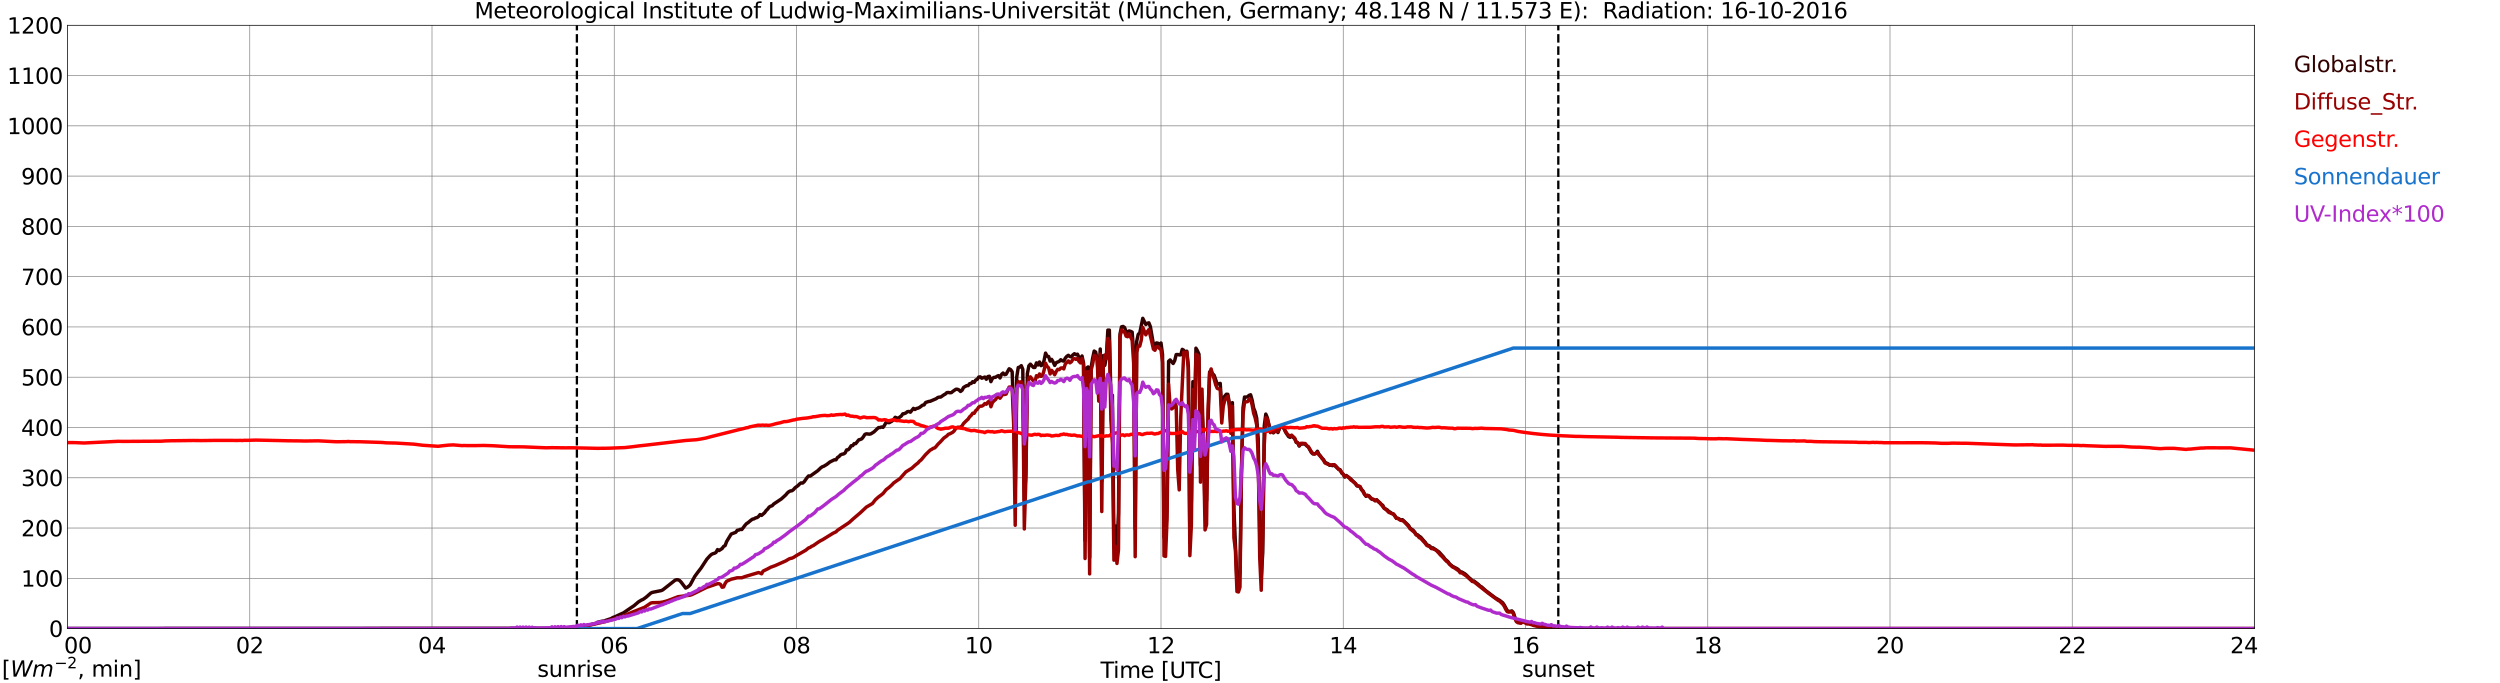 <?xml version="1.0" encoding="utf-8" standalone="no"?>
<!DOCTYPE svg PUBLIC "-//W3C//DTD SVG 1.1//EN"
  "http://www.w3.org/Graphics/SVG/1.1/DTD/svg11.dtd">
<svg xmlns:xlink="http://www.w3.org/1999/xlink" width="1085.4pt" height="296.64pt" viewBox="0 0 1085.4 296.64" xmlns="http://www.w3.org/2000/svg" version="1.1">
 <defs>
  <style type="text/css">*{stroke-linejoin: round; stroke-linecap: butt}</style>
 </defs>
 <g id="figure_1">
  <g id="patch_1">
   <path d="M 0 296.64 
L 1085.4 296.64 
L 1085.4 0 
L 0 0 
z
" style="fill: #ffffff"/>
  </g>
  <g id="axes_1">
   <g id="patch_2">
    <path d="M 29.306 272.909 
L 978.814 272.909 
L 978.814 10.976 
L 29.306 10.976 
z
" style="fill: #ffffff"/>
   </g>
   <g id="patch_3">
    <path d="M 978.814 272.909 
L 978.814 272.909 
L 978.814 10.976 
L 978.814 10.976 
z
" clip-path="url(#p5347421354)" style="fill: #d3d3d3; opacity: 0.25; stroke: #d3d3d3; stroke-linejoin: miter"/>
   </g>
   <g id="matplotlib.axis_1">
    <g id="xtick_1">
     <g id="line2d_1">
      <path d="M 29.306 272.909 
L 29.306 10.976 
" clip-path="url(#p5347421354)" style="fill: none; stroke: #808080; stroke-width: 0.3; stroke-linecap: square"/>
     </g>
     <g id="line2d_2"/>
     <g id="text_1">
      <!--    00 -->
      <g transform="translate(18.733 283.627) scale(0.095 -0.095)">
       <defs>
        <path id="DejaVuSans-20" transform="scale(0.016)"/>
        <path id="DejaVuSans-30" d="M 2034 4250 
Q 1547 4250 1301 3770 
Q 1056 3291 1056 2328 
Q 1056 1369 1301 889 
Q 1547 409 2034 409 
Q 2525 409 2770 889 
Q 3016 1369 3016 2328 
Q 3016 3291 2770 3770 
Q 2525 4250 2034 4250 
z
M 2034 4750 
Q 2819 4750 3233 4129 
Q 3647 3509 3647 2328 
Q 3647 1150 3233 529 
Q 2819 -91 2034 -91 
Q 1250 -91 836 529 
Q 422 1150 422 2328 
Q 422 3509 836 4129 
Q 1250 4750 2034 4750 
z
" transform="scale(0.016)"/>
       </defs>
       <use xlink:href="#DejaVuSans-20"/>
       <use xlink:href="#DejaVuSans-20" transform="translate(31.787 0)"/>
       <use xlink:href="#DejaVuSans-20" transform="translate(63.574 0)"/>
       <use xlink:href="#DejaVuSans-30" transform="translate(95.361 0)"/>
       <use xlink:href="#DejaVuSans-30" transform="translate(158.984 0)"/>
      </g>
     </g>
    </g>
    <g id="xtick_2">
     <g id="line2d_3">
      <path d="M 108.431 272.909 
L 108.431 10.976 
" clip-path="url(#p5347421354)" style="fill: none; stroke: #808080; stroke-width: 0.3; stroke-linecap: square"/>
     </g>
     <g id="line2d_4"/>
     <g id="text_2">
      <!-- 02 -->
      <g transform="translate(102.387 283.627) scale(0.095 -0.095)">
       <defs>
        <path id="DejaVuSans-32" d="M 1228 531 
L 3431 531 
L 3431 0 
L 469 0 
L 469 531 
Q 828 903 1448 1529 
Q 2069 2156 2228 2338 
Q 2531 2678 2651 2914 
Q 2772 3150 2772 3378 
Q 2772 3750 2511 3984 
Q 2250 4219 1831 4219 
Q 1534 4219 1204 4116 
Q 875 4013 500 3803 
L 500 4441 
Q 881 4594 1212 4672 
Q 1544 4750 1819 4750 
Q 2544 4750 2975 4387 
Q 3406 4025 3406 3419 
Q 3406 3131 3298 2873 
Q 3191 2616 2906 2266 
Q 2828 2175 2409 1742 
Q 1991 1309 1228 531 
z
" transform="scale(0.016)"/>
       </defs>
       <use xlink:href="#DejaVuSans-30"/>
       <use xlink:href="#DejaVuSans-32" transform="translate(63.623 0)"/>
      </g>
     </g>
    </g>
    <g id="xtick_3">
     <g id="line2d_5">
      <path d="M 187.557 272.909 
L 187.557 10.976 
" clip-path="url(#p5347421354)" style="fill: none; stroke: #808080; stroke-width: 0.3; stroke-linecap: square"/>
     </g>
     <g id="line2d_6"/>
     <g id="text_3">
      <!-- 04 -->
      <g transform="translate(181.513 283.627) scale(0.095 -0.095)">
       <defs>
        <path id="DejaVuSans-34" d="M 2419 4116 
L 825 1625 
L 2419 1625 
L 2419 4116 
z
M 2253 4666 
L 3047 4666 
L 3047 1625 
L 3713 1625 
L 3713 1100 
L 3047 1100 
L 3047 0 
L 2419 0 
L 2419 1100 
L 313 1100 
L 313 1709 
L 2253 4666 
z
" transform="scale(0.016)"/>
       </defs>
       <use xlink:href="#DejaVuSans-30"/>
       <use xlink:href="#DejaVuSans-34" transform="translate(63.623 0)"/>
      </g>
     </g>
    </g>
    <g id="xtick_4">
     <g id="line2d_7">
      <path d="M 266.683 272.909 
L 266.683 10.976 
" clip-path="url(#p5347421354)" style="fill: none; stroke: #808080; stroke-width: 0.3; stroke-linecap: square"/>
     </g>
     <g id="line2d_8"/>
     <g id="text_4">
      <!-- 06 -->
      <g transform="translate(260.638 283.627) scale(0.095 -0.095)">
       <defs>
        <path id="DejaVuSans-36" d="M 2113 2584 
Q 1688 2584 1439 2293 
Q 1191 2003 1191 1497 
Q 1191 994 1439 701 
Q 1688 409 2113 409 
Q 2538 409 2786 701 
Q 3034 994 3034 1497 
Q 3034 2003 2786 2293 
Q 2538 2584 2113 2584 
z
M 3366 4563 
L 3366 3988 
Q 3128 4100 2886 4159 
Q 2644 4219 2406 4219 
Q 1781 4219 1451 3797 
Q 1122 3375 1075 2522 
Q 1259 2794 1537 2939 
Q 1816 3084 2150 3084 
Q 2853 3084 3261 2657 
Q 3669 2231 3669 1497 
Q 3669 778 3244 343 
Q 2819 -91 2113 -91 
Q 1303 -91 875 529 
Q 447 1150 447 2328 
Q 447 3434 972 4092 
Q 1497 4750 2381 4750 
Q 2619 4750 2861 4703 
Q 3103 4656 3366 4563 
z
" transform="scale(0.016)"/>
       </defs>
       <use xlink:href="#DejaVuSans-30"/>
       <use xlink:href="#DejaVuSans-36" transform="translate(63.623 0)"/>
      </g>
     </g>
    </g>
    <g id="xtick_5">
     <g id="line2d_9">
      <path d="M 345.808 272.909 
L 345.808 10.976 
" clip-path="url(#p5347421354)" style="fill: none; stroke: #808080; stroke-width: 0.3; stroke-linecap: square"/>
     </g>
     <g id="line2d_10"/>
     <g id="text_5">
      <!-- 08 -->
      <g transform="translate(339.764 283.627) scale(0.095 -0.095)">
       <defs>
        <path id="DejaVuSans-38" d="M 2034 2216 
Q 1584 2216 1326 1975 
Q 1069 1734 1069 1313 
Q 1069 891 1326 650 
Q 1584 409 2034 409 
Q 2484 409 2743 651 
Q 3003 894 3003 1313 
Q 3003 1734 2745 1975 
Q 2488 2216 2034 2216 
z
M 1403 2484 
Q 997 2584 770 2862 
Q 544 3141 544 3541 
Q 544 4100 942 4425 
Q 1341 4750 2034 4750 
Q 2731 4750 3128 4425 
Q 3525 4100 3525 3541 
Q 3525 3141 3298 2862 
Q 3072 2584 2669 2484 
Q 3125 2378 3379 2068 
Q 3634 1759 3634 1313 
Q 3634 634 3220 271 
Q 2806 -91 2034 -91 
Q 1263 -91 848 271 
Q 434 634 434 1313 
Q 434 1759 690 2068 
Q 947 2378 1403 2484 
z
M 1172 3481 
Q 1172 3119 1398 2916 
Q 1625 2713 2034 2713 
Q 2441 2713 2670 2916 
Q 2900 3119 2900 3481 
Q 2900 3844 2670 4047 
Q 2441 4250 2034 4250 
Q 1625 4250 1398 4047 
Q 1172 3844 1172 3481 
z
" transform="scale(0.016)"/>
       </defs>
       <use xlink:href="#DejaVuSans-30"/>
       <use xlink:href="#DejaVuSans-38" transform="translate(63.623 0)"/>
      </g>
     </g>
    </g>
    <g id="xtick_6">
     <g id="line2d_11">
      <path d="M 424.934 272.909 
L 424.934 10.976 
" clip-path="url(#p5347421354)" style="fill: none; stroke: #808080; stroke-width: 0.3; stroke-linecap: square"/>
     </g>
     <g id="line2d_12"/>
     <g id="text_6">
      <!-- 10 -->
      <g transform="translate(418.89 283.627) scale(0.095 -0.095)">
       <defs>
        <path id="DejaVuSans-31" d="M 794 531 
L 1825 531 
L 1825 4091 
L 703 3866 
L 703 4441 
L 1819 4666 
L 2450 4666 
L 2450 531 
L 3481 531 
L 3481 0 
L 794 0 
L 794 531 
z
" transform="scale(0.016)"/>
       </defs>
       <use xlink:href="#DejaVuSans-31"/>
       <use xlink:href="#DejaVuSans-30" transform="translate(63.623 0)"/>
      </g>
     </g>
    </g>
    <g id="xtick_7">
     <g id="line2d_13">
      <path d="M 504.06 272.909 
L 504.06 10.976 
" clip-path="url(#p5347421354)" style="fill: none; stroke: #808080; stroke-width: 0.3; stroke-linecap: square"/>
     </g>
     <g id="line2d_14"/>
     <g id="text_7">
      <!-- 12 -->
      <g transform="translate(498.015 283.627) scale(0.095 -0.095)">
       <use xlink:href="#DejaVuSans-31"/>
       <use xlink:href="#DejaVuSans-32" transform="translate(63.623 0)"/>
      </g>
     </g>
    </g>
    <g id="xtick_8">
     <g id="line2d_15">
      <path d="M 583.185 272.909 
L 583.185 10.976 
" clip-path="url(#p5347421354)" style="fill: none; stroke: #808080; stroke-width: 0.3; stroke-linecap: square"/>
     </g>
     <g id="line2d_16"/>
     <g id="text_8">
      <!-- 14 -->
      <g transform="translate(577.141 283.627) scale(0.095 -0.095)">
       <use xlink:href="#DejaVuSans-31"/>
       <use xlink:href="#DejaVuSans-34" transform="translate(63.623 0)"/>
      </g>
     </g>
    </g>
    <g id="xtick_9">
     <g id="line2d_17">
      <path d="M 662.311 272.909 
L 662.311 10.976 
" clip-path="url(#p5347421354)" style="fill: none; stroke: #808080; stroke-width: 0.3; stroke-linecap: square"/>
     </g>
     <g id="line2d_18"/>
     <g id="text_9">
      <!-- 16 -->
      <g transform="translate(656.267 283.627) scale(0.095 -0.095)">
       <use xlink:href="#DejaVuSans-31"/>
       <use xlink:href="#DejaVuSans-36" transform="translate(63.623 0)"/>
      </g>
     </g>
    </g>
    <g id="xtick_10">
     <g id="line2d_19">
      <path d="M 741.437 272.909 
L 741.437 10.976 
" clip-path="url(#p5347421354)" style="fill: none; stroke: #808080; stroke-width: 0.3; stroke-linecap: square"/>
     </g>
     <g id="line2d_20"/>
     <g id="text_10">
      <!-- 18 -->
      <g transform="translate(735.392 283.627) scale(0.095 -0.095)">
       <use xlink:href="#DejaVuSans-31"/>
       <use xlink:href="#DejaVuSans-38" transform="translate(63.623 0)"/>
      </g>
     </g>
    </g>
    <g id="xtick_11">
     <g id="line2d_21">
      <path d="M 820.562 272.909 
L 820.562 10.976 
" clip-path="url(#p5347421354)" style="fill: none; stroke: #808080; stroke-width: 0.3; stroke-linecap: square"/>
     </g>
     <g id="line2d_22"/>
     <g id="text_11">
      <!-- 20 -->
      <g transform="translate(814.518 283.627) scale(0.095 -0.095)">
       <use xlink:href="#DejaVuSans-32"/>
       <use xlink:href="#DejaVuSans-30" transform="translate(63.623 0)"/>
      </g>
     </g>
    </g>
    <g id="xtick_12">
     <g id="line2d_23">
      <path d="M 899.688 272.909 
L 899.688 10.976 
" clip-path="url(#p5347421354)" style="fill: none; stroke: #808080; stroke-width: 0.3; stroke-linecap: square"/>
     </g>
     <g id="line2d_24"/>
     <g id="text_12">
      <!-- 22 -->
      <g transform="translate(893.644 283.627) scale(0.095 -0.095)">
       <use xlink:href="#DejaVuSans-32"/>
       <use xlink:href="#DejaVuSans-32" transform="translate(63.623 0)"/>
      </g>
     </g>
    </g>
    <g id="xtick_13">
     <g id="line2d_25">
      <path d="M 978.814 272.909 
L 978.814 10.976 
" clip-path="url(#p5347421354)" style="fill: none; stroke: #808080; stroke-width: 0.3; stroke-linecap: square"/>
     </g>
     <g id="line2d_26"/>
     <g id="text_13">
      <!-- 24    -->
      <g transform="translate(968.241 283.627) scale(0.095 -0.095)">
       <use xlink:href="#DejaVuSans-32"/>
       <use xlink:href="#DejaVuSans-34" transform="translate(63.623 0)"/>
       <use xlink:href="#DejaVuSans-20" transform="translate(127.246 0)"/>
       <use xlink:href="#DejaVuSans-20" transform="translate(159.033 0)"/>
       <use xlink:href="#DejaVuSans-20" transform="translate(190.82 0)"/>
      </g>
     </g>
    </g>
    <g id="text_14">
     <!-- Time [UTC] -->
     <g transform="translate(477.806 294.322) scale(0.095 -0.095)">
      <defs>
       <path id="DejaVuSans-54" d="M -19 4666 
L 3928 4666 
L 3928 4134 
L 2272 4134 
L 2272 0 
L 1638 0 
L 1638 4134 
L -19 4134 
L -19 4666 
z
" transform="scale(0.016)"/>
       <path id="DejaVuSans-69" d="M 603 3500 
L 1178 3500 
L 1178 0 
L 603 0 
L 603 3500 
z
M 603 4863 
L 1178 4863 
L 1178 4134 
L 603 4134 
L 603 4863 
z
" transform="scale(0.016)"/>
       <path id="DejaVuSans-6d" d="M 3328 2828 
Q 3544 3216 3844 3400 
Q 4144 3584 4550 3584 
Q 5097 3584 5394 3201 
Q 5691 2819 5691 2113 
L 5691 0 
L 5113 0 
L 5113 2094 
Q 5113 2597 4934 2840 
Q 4756 3084 4391 3084 
Q 3944 3084 3684 2787 
Q 3425 2491 3425 1978 
L 3425 0 
L 2847 0 
L 2847 2094 
Q 2847 2600 2669 2842 
Q 2491 3084 2119 3084 
Q 1678 3084 1418 2786 
Q 1159 2488 1159 1978 
L 1159 0 
L 581 0 
L 581 3500 
L 1159 3500 
L 1159 2956 
Q 1356 3278 1631 3431 
Q 1906 3584 2284 3584 
Q 2666 3584 2933 3390 
Q 3200 3197 3328 2828 
z
" transform="scale(0.016)"/>
       <path id="DejaVuSans-65" d="M 3597 1894 
L 3597 1613 
L 953 1613 
Q 991 1019 1311 708 
Q 1631 397 2203 397 
Q 2534 397 2845 478 
Q 3156 559 3463 722 
L 3463 178 
Q 3153 47 2828 -22 
Q 2503 -91 2169 -91 
Q 1331 -91 842 396 
Q 353 884 353 1716 
Q 353 2575 817 3079 
Q 1281 3584 2069 3584 
Q 2775 3584 3186 3129 
Q 3597 2675 3597 1894 
z
M 3022 2063 
Q 3016 2534 2758 2815 
Q 2500 3097 2075 3097 
Q 1594 3097 1305 2825 
Q 1016 2553 972 2059 
L 3022 2063 
z
" transform="scale(0.016)"/>
       <path id="DejaVuSans-5b" d="M 550 4863 
L 1875 4863 
L 1875 4416 
L 1125 4416 
L 1125 -397 
L 1875 -397 
L 1875 -844 
L 550 -844 
L 550 4863 
z
" transform="scale(0.016)"/>
       <path id="DejaVuSans-55" d="M 556 4666 
L 1191 4666 
L 1191 1831 
Q 1191 1081 1462 751 
Q 1734 422 2344 422 
Q 2950 422 3222 751 
Q 3494 1081 3494 1831 
L 3494 4666 
L 4128 4666 
L 4128 1753 
Q 4128 841 3676 375 
Q 3225 -91 2344 -91 
Q 1459 -91 1007 375 
Q 556 841 556 1753 
L 556 4666 
z
" transform="scale(0.016)"/>
       <path id="DejaVuSans-43" d="M 4122 4306 
L 4122 3641 
Q 3803 3938 3442 4084 
Q 3081 4231 2675 4231 
Q 1875 4231 1450 3742 
Q 1025 3253 1025 2328 
Q 1025 1406 1450 917 
Q 1875 428 2675 428 
Q 3081 428 3442 575 
Q 3803 722 4122 1019 
L 4122 359 
Q 3791 134 3420 21 
Q 3050 -91 2638 -91 
Q 1578 -91 968 557 
Q 359 1206 359 2328 
Q 359 3453 968 4101 
Q 1578 4750 2638 4750 
Q 3056 4750 3426 4639 
Q 3797 4528 4122 4306 
z
" transform="scale(0.016)"/>
       <path id="DejaVuSans-5d" d="M 1947 4863 
L 1947 -844 
L 622 -844 
L 622 -397 
L 1369 -397 
L 1369 4416 
L 622 4416 
L 622 4863 
L 1947 4863 
z
" transform="scale(0.016)"/>
      </defs>
      <use xlink:href="#DejaVuSans-54"/>
      <use xlink:href="#DejaVuSans-69" transform="translate(57.959 0)"/>
      <use xlink:href="#DejaVuSans-6d" transform="translate(85.742 0)"/>
      <use xlink:href="#DejaVuSans-65" transform="translate(183.154 0)"/>
      <use xlink:href="#DejaVuSans-20" transform="translate(244.678 0)"/>
      <use xlink:href="#DejaVuSans-5b" transform="translate(276.465 0)"/>
      <use xlink:href="#DejaVuSans-55" transform="translate(315.479 0)"/>
      <use xlink:href="#DejaVuSans-54" transform="translate(388.672 0)"/>
      <use xlink:href="#DejaVuSans-43" transform="translate(443.881 0)"/>
      <use xlink:href="#DejaVuSans-5d" transform="translate(513.705 0)"/>
     </g>
    </g>
   </g>
   <g id="matplotlib.axis_2">
    <g id="ytick_1">
     <g id="line2d_27">
      <path d="M 29.306 272.909 
L 978.814 272.909 
" clip-path="url(#p5347421354)" style="fill: none; stroke: #808080; stroke-width: 0.3; stroke-linecap: square"/>
     </g>
     <g id="line2d_28"/>
     <g id="text_15">
      <!-- 0 -->
      <g transform="translate(21.261 276.518) scale(0.095 -0.095)">
       <use xlink:href="#DejaVuSans-30"/>
      </g>
     </g>
    </g>
    <g id="ytick_2">
     <g id="line2d_29">
      <path d="M 29.306 251.081 
L 978.814 251.081 
" clip-path="url(#p5347421354)" style="fill: none; stroke: #808080; stroke-width: 0.3; stroke-linecap: square"/>
     </g>
     <g id="line2d_30"/>
     <g id="text_16">
      <!-- 100 -->
      <g transform="translate(9.173 254.69) scale(0.095 -0.095)">
       <use xlink:href="#DejaVuSans-31"/>
       <use xlink:href="#DejaVuSans-30" transform="translate(63.623 0)"/>
       <use xlink:href="#DejaVuSans-30" transform="translate(127.246 0)"/>
      </g>
     </g>
    </g>
    <g id="ytick_3">
     <g id="line2d_31">
      <path d="M 29.306 229.253 
L 978.814 229.253 
" clip-path="url(#p5347421354)" style="fill: none; stroke: #808080; stroke-width: 0.3; stroke-linecap: square"/>
     </g>
     <g id="line2d_32"/>
     <g id="text_17">
      <!-- 200 -->
      <g transform="translate(9.173 232.863) scale(0.095 -0.095)">
       <use xlink:href="#DejaVuSans-32"/>
       <use xlink:href="#DejaVuSans-30" transform="translate(63.623 0)"/>
       <use xlink:href="#DejaVuSans-30" transform="translate(127.246 0)"/>
      </g>
     </g>
    </g>
    <g id="ytick_4">
     <g id="line2d_33">
      <path d="M 29.306 207.426 
L 978.814 207.426 
" clip-path="url(#p5347421354)" style="fill: none; stroke: #808080; stroke-width: 0.3; stroke-linecap: square"/>
     </g>
     <g id="line2d_34"/>
     <g id="text_18">
      <!-- 300 -->
      <g transform="translate(9.173 211.035) scale(0.095 -0.095)">
       <defs>
        <path id="DejaVuSans-33" d="M 2597 2516 
Q 3050 2419 3304 2112 
Q 3559 1806 3559 1356 
Q 3559 666 3084 287 
Q 2609 -91 1734 -91 
Q 1441 -91 1130 -33 
Q 819 25 488 141 
L 488 750 
Q 750 597 1062 519 
Q 1375 441 1716 441 
Q 2309 441 2620 675 
Q 2931 909 2931 1356 
Q 2931 1769 2642 2001 
Q 2353 2234 1838 2234 
L 1294 2234 
L 1294 2753 
L 1863 2753 
Q 2328 2753 2575 2939 
Q 2822 3125 2822 3475 
Q 2822 3834 2567 4026 
Q 2313 4219 1838 4219 
Q 1578 4219 1281 4162 
Q 984 4106 628 3988 
L 628 4550 
Q 988 4650 1302 4700 
Q 1616 4750 1894 4750 
Q 2613 4750 3031 4423 
Q 3450 4097 3450 3541 
Q 3450 3153 3228 2886 
Q 3006 2619 2597 2516 
z
" transform="scale(0.016)"/>
       </defs>
       <use xlink:href="#DejaVuSans-33"/>
       <use xlink:href="#DejaVuSans-30" transform="translate(63.623 0)"/>
       <use xlink:href="#DejaVuSans-30" transform="translate(127.246 0)"/>
      </g>
     </g>
    </g>
    <g id="ytick_5">
     <g id="line2d_35">
      <path d="M 29.306 185.598 
L 978.814 185.598 
" clip-path="url(#p5347421354)" style="fill: none; stroke: #808080; stroke-width: 0.3; stroke-linecap: square"/>
     </g>
     <g id="line2d_36"/>
     <g id="text_19">
      <!-- 400 -->
      <g transform="translate(9.173 189.207) scale(0.095 -0.095)">
       <use xlink:href="#DejaVuSans-34"/>
       <use xlink:href="#DejaVuSans-30" transform="translate(63.623 0)"/>
       <use xlink:href="#DejaVuSans-30" transform="translate(127.246 0)"/>
      </g>
     </g>
    </g>
    <g id="ytick_6">
     <g id="line2d_37">
      <path d="M 29.306 163.77 
L 978.814 163.77 
" clip-path="url(#p5347421354)" style="fill: none; stroke: #808080; stroke-width: 0.3; stroke-linecap: square"/>
     </g>
     <g id="line2d_38"/>
     <g id="text_20">
      <!-- 500 -->
      <g transform="translate(9.173 167.379) scale(0.095 -0.095)">
       <defs>
        <path id="DejaVuSans-35" d="M 691 4666 
L 3169 4666 
L 3169 4134 
L 1269 4134 
L 1269 2991 
Q 1406 3038 1543 3061 
Q 1681 3084 1819 3084 
Q 2600 3084 3056 2656 
Q 3513 2228 3513 1497 
Q 3513 744 3044 326 
Q 2575 -91 1722 -91 
Q 1428 -91 1123 -41 
Q 819 9 494 109 
L 494 744 
Q 775 591 1075 516 
Q 1375 441 1709 441 
Q 2250 441 2565 725 
Q 2881 1009 2881 1497 
Q 2881 1984 2565 2268 
Q 2250 2553 1709 2553 
Q 1456 2553 1204 2497 
Q 953 2441 691 2322 
L 691 4666 
z
" transform="scale(0.016)"/>
       </defs>
       <use xlink:href="#DejaVuSans-35"/>
       <use xlink:href="#DejaVuSans-30" transform="translate(63.623 0)"/>
       <use xlink:href="#DejaVuSans-30" transform="translate(127.246 0)"/>
      </g>
     </g>
    </g>
    <g id="ytick_7">
     <g id="line2d_39">
      <path d="M 29.306 141.942 
L 978.814 141.942 
" clip-path="url(#p5347421354)" style="fill: none; stroke: #808080; stroke-width: 0.3; stroke-linecap: square"/>
     </g>
     <g id="line2d_40"/>
     <g id="text_21">
      <!-- 600 -->
      <g transform="translate(9.173 145.551) scale(0.095 -0.095)">
       <use xlink:href="#DejaVuSans-36"/>
       <use xlink:href="#DejaVuSans-30" transform="translate(63.623 0)"/>
       <use xlink:href="#DejaVuSans-30" transform="translate(127.246 0)"/>
      </g>
     </g>
    </g>
    <g id="ytick_8">
     <g id="line2d_41">
      <path d="M 29.306 120.114 
L 978.814 120.114 
" clip-path="url(#p5347421354)" style="fill: none; stroke: #808080; stroke-width: 0.3; stroke-linecap: square"/>
     </g>
     <g id="line2d_42"/>
     <g id="text_22">
      <!-- 700 -->
      <g transform="translate(9.173 123.724) scale(0.095 -0.095)">
       <defs>
        <path id="DejaVuSans-37" d="M 525 4666 
L 3525 4666 
L 3525 4397 
L 1831 0 
L 1172 0 
L 2766 4134 
L 525 4134 
L 525 4666 
z
" transform="scale(0.016)"/>
       </defs>
       <use xlink:href="#DejaVuSans-37"/>
       <use xlink:href="#DejaVuSans-30" transform="translate(63.623 0)"/>
       <use xlink:href="#DejaVuSans-30" transform="translate(127.246 0)"/>
      </g>
     </g>
    </g>
    <g id="ytick_9">
     <g id="line2d_43">
      <path d="M 29.306 98.287 
L 978.814 98.287 
" clip-path="url(#p5347421354)" style="fill: none; stroke: #808080; stroke-width: 0.3; stroke-linecap: square"/>
     </g>
     <g id="line2d_44"/>
     <g id="text_23">
      <!-- 800 -->
      <g transform="translate(9.173 101.896) scale(0.095 -0.095)">
       <use xlink:href="#DejaVuSans-38"/>
       <use xlink:href="#DejaVuSans-30" transform="translate(63.623 0)"/>
       <use xlink:href="#DejaVuSans-30" transform="translate(127.246 0)"/>
      </g>
     </g>
    </g>
    <g id="ytick_10">
     <g id="line2d_45">
      <path d="M 29.306 76.459 
L 978.814 76.459 
" clip-path="url(#p5347421354)" style="fill: none; stroke: #808080; stroke-width: 0.3; stroke-linecap: square"/>
     </g>
     <g id="line2d_46"/>
     <g id="text_24">
      <!-- 900 -->
      <g transform="translate(9.173 80.068) scale(0.095 -0.095)">
       <defs>
        <path id="DejaVuSans-39" d="M 703 97 
L 703 672 
Q 941 559 1184 500 
Q 1428 441 1663 441 
Q 2288 441 2617 861 
Q 2947 1281 2994 2138 
Q 2813 1869 2534 1725 
Q 2256 1581 1919 1581 
Q 1219 1581 811 2004 
Q 403 2428 403 3163 
Q 403 3881 828 4315 
Q 1253 4750 1959 4750 
Q 2769 4750 3195 4129 
Q 3622 3509 3622 2328 
Q 3622 1225 3098 567 
Q 2575 -91 1691 -91 
Q 1453 -91 1209 -44 
Q 966 3 703 97 
z
M 1959 2075 
Q 2384 2075 2632 2365 
Q 2881 2656 2881 3163 
Q 2881 3666 2632 3958 
Q 2384 4250 1959 4250 
Q 1534 4250 1286 3958 
Q 1038 3666 1038 3163 
Q 1038 2656 1286 2365 
Q 1534 2075 1959 2075 
z
" transform="scale(0.016)"/>
       </defs>
       <use xlink:href="#DejaVuSans-39"/>
       <use xlink:href="#DejaVuSans-30" transform="translate(63.623 0)"/>
       <use xlink:href="#DejaVuSans-30" transform="translate(127.246 0)"/>
      </g>
     </g>
    </g>
    <g id="ytick_11">
     <g id="line2d_47">
      <path d="M 29.306 54.631 
L 978.814 54.631 
" clip-path="url(#p5347421354)" style="fill: none; stroke: #808080; stroke-width: 0.3; stroke-linecap: square"/>
     </g>
     <g id="line2d_48"/>
     <g id="text_25">
      <!-- 1000 -->
      <g transform="translate(3.128 58.24) scale(0.095 -0.095)">
       <use xlink:href="#DejaVuSans-31"/>
       <use xlink:href="#DejaVuSans-30" transform="translate(63.623 0)"/>
       <use xlink:href="#DejaVuSans-30" transform="translate(127.246 0)"/>
       <use xlink:href="#DejaVuSans-30" transform="translate(190.869 0)"/>
      </g>
     </g>
    </g>
    <g id="ytick_12">
     <g id="line2d_49">
      <path d="M 29.306 32.803 
L 978.814 32.803 
" clip-path="url(#p5347421354)" style="fill: none; stroke: #808080; stroke-width: 0.3; stroke-linecap: square"/>
     </g>
     <g id="line2d_50"/>
     <g id="text_26">
      <!-- 1100 -->
      <g transform="translate(3.128 36.413) scale(0.095 -0.095)">
       <use xlink:href="#DejaVuSans-31"/>
       <use xlink:href="#DejaVuSans-31" transform="translate(63.623 0)"/>
       <use xlink:href="#DejaVuSans-30" transform="translate(127.246 0)"/>
       <use xlink:href="#DejaVuSans-30" transform="translate(190.869 0)"/>
      </g>
     </g>
    </g>
    <g id="ytick_13">
     <g id="line2d_51">
      <path d="M 29.306 10.976 
L 978.814 10.976 
" clip-path="url(#p5347421354)" style="fill: none; stroke: #808080; stroke-width: 0.3; stroke-linecap: square"/>
     </g>
     <g id="line2d_52"/>
     <g id="text_27">
      <!-- 1200 -->
      <g transform="translate(3.128 14.585) scale(0.095 -0.095)">
       <use xlink:href="#DejaVuSans-31"/>
       <use xlink:href="#DejaVuSans-32" transform="translate(63.623 0)"/>
       <use xlink:href="#DejaVuSans-30" transform="translate(127.246 0)"/>
       <use xlink:href="#DejaVuSans-30" transform="translate(190.869 0)"/>
      </g>
     </g>
    </g>
   </g>
   <g id="line2d_53">
    <path d="M 250.462 272.909 
L 250.462 10.976 
" clip-path="url(#p5347421354)" style="fill: none; stroke-dasharray: 3.7,1.6; stroke-dashoffset: 0; stroke: #000000"/>
   </g>
   <g id="line2d_54">
    <path d="M 676.554 272.909 
L 676.554 10.976 
" clip-path="url(#p5347421354)" style="fill: none; stroke-dasharray: 3.7,1.6; stroke-dashoffset: 0; stroke: #000000"/>
   </g>
   <g id="line2d_55">
    <path d="M 29.306 272.909 
L 242.945 272.843 
L 251.517 272.014 
L 252.836 271.865 
L 255.473 271.451 
L 258.77 270.591 
L 259.43 270.237 
L 261.408 269.702 
L 262.067 269.643 
L 265.364 268.548 
L 266.023 268.133 
L 267.342 267.631 
L 269.98 266.387 
L 270.639 266.12 
L 272.617 264.756 
L 275.255 262.979 
L 277.233 261.292 
L 278.552 260.493 
L 279.211 260.225 
L 280.53 259.277 
L 282.508 257.531 
L 283.167 257.204 
L 287.124 256.405 
L 287.783 256.08 
L 293.058 251.932 
L 293.717 251.697 
L 294.377 251.725 
L 295.036 252.022 
L 295.696 252.703 
L 297.674 255.309 
L 298.333 255.012 
L 298.992 254.539 
L 299.652 253.916 
L 301.63 250.273 
L 302.949 248.468 
L 304.267 246.779 
L 306.905 242.752 
L 308.224 241.3 
L 308.883 240.708 
L 309.543 240.383 
L 310.202 240.204 
L 310.861 239.848 
L 311.521 238.604 
L 312.18 239.019 
L 313.499 238.161 
L 314.158 237.242 
L 314.818 236.858 
L 315.477 235.11 
L 317.455 231.853 
L 319.433 231.113 
L 320.093 230.225 
L 320.752 230.135 
L 321.411 229.81 
L 322.071 229.897 
L 323.39 228.151 
L 324.049 227.38 
L 324.708 226.966 
L 326.027 225.87 
L 326.686 225.396 
L 327.346 225.278 
L 328.005 224.864 
L 328.665 224.715 
L 329.324 224.242 
L 329.983 223.412 
L 330.643 223.768 
L 331.961 222.611 
L 332.621 221.664 
L 333.28 221.042 
L 333.94 220.153 
L 334.599 219.769 
L 335.258 219.562 
L 335.918 218.822 
L 339.215 216.63 
L 341.193 214.823 
L 341.852 214.024 
L 342.512 213.461 
L 343.171 213.136 
L 343.83 213.075 
L 344.49 212.573 
L 345.149 211.802 
L 346.468 210.824 
L 347.127 210.143 
L 347.787 209.669 
L 348.446 209.728 
L 349.105 209.196 
L 350.424 207.329 
L 351.083 206.618 
L 351.743 206.707 
L 355.04 204.367 
L 356.359 203.095 
L 357.018 202.65 
L 357.677 202.414 
L 358.996 201.613 
L 360.315 200.576 
L 362.293 199.6 
L 362.952 199.629 
L 363.612 198.622 
L 364.271 198.208 
L 364.93 197.468 
L 365.59 197.201 
L 366.249 197.081 
L 366.909 196.667 
L 367.568 195.335 
L 368.227 195.276 
L 368.887 194.595 
L 369.546 193.528 
L 370.206 193.469 
L 370.865 192.611 
L 371.524 192.611 
L 372.843 190.952 
L 373.502 190.804 
L 374.162 190.507 
L 374.821 189.677 
L 375.481 188.612 
L 376.14 188.346 
L 377.459 188.494 
L 378.118 188.346 
L 379.437 187.516 
L 380.756 186.242 
L 381.415 185.65 
L 382.074 185.62 
L 382.734 185.384 
L 383.393 185.532 
L 384.053 184.554 
L 384.712 183.369 
L 386.031 183.518 
L 387.349 182.778 
L 388.009 182.097 
L 388.668 181.178 
L 389.328 181.444 
L 389.987 181.562 
L 391.306 180.614 
L 391.965 179.667 
L 392.624 179.578 
L 393.284 179.283 
L 393.943 178.748 
L 394.603 178.63 
L 395.262 178.956 
L 396.581 177.299 
L 397.24 177.773 
L 397.899 177.358 
L 398.559 177.209 
L 399.218 176.912 
L 400.537 175.906 
L 401.196 175.788 
L 401.856 174.752 
L 403.175 174.306 
L 403.834 174.217 
L 406.471 173.093 
L 407.131 172.588 
L 407.79 172.412 
L 408.45 172.381 
L 409.768 171.434 
L 410.428 171.078 
L 411.087 170.456 
L 411.746 170.397 
L 412.406 170.515 
L 413.065 170.456 
L 413.725 169.893 
L 415.043 168.976 
L 415.703 169.004 
L 416.362 169.301 
L 417.022 169.954 
L 417.681 169.45 
L 418.34 168.205 
L 419.659 167.435 
L 420.318 167.407 
L 420.978 166.577 
L 421.637 166.488 
L 422.297 165.717 
L 422.956 166.014 
L 423.615 164.977 
L 424.275 164.711 
L 424.934 163.705 
L 425.593 163.615 
L 426.253 164.207 
L 427.572 163.705 
L 428.231 164.652 
L 428.89 163.497 
L 429.55 163.349 
L 430.209 165.689 
L 430.869 164.296 
L 431.528 163.853 
L 432.187 163.822 
L 432.847 163.377 
L 433.506 163.082 
L 434.165 164.089 
L 434.825 162.548 
L 435.484 161.956 
L 436.144 162.668 
L 436.803 162.489 
L 438.122 160.12 
L 438.781 160.476 
L 439.44 161.424 
L 440.1 179.549 
L 440.759 214.823 
L 441.419 163.733 
L 442.078 159.557 
L 442.737 159.38 
L 443.397 158.758 
L 444.056 160.328 
L 444.716 216.925 
L 445.375 205.967 
L 446.034 162.281 
L 446.694 158.817 
L 447.353 158.106 
L 448.672 159.529 
L 449.331 159.529 
L 449.991 157.543 
L 450.65 158.461 
L 451.309 157.158 
L 451.969 158.728 
L 452.628 158.431 
L 453.287 156.567 
L 453.947 153.308 
L 454.606 154.642 
L 455.266 154.79 
L 455.925 156.774 
L 456.584 156.032 
L 457.244 157.189 
L 457.903 158.638 
L 458.563 157.455 
L 459.881 156.892 
L 460.541 156.18 
L 461.2 156.626 
L 461.859 156.774 
L 462.519 155.471 
L 463.178 154.701 
L 463.838 154.255 
L 464.497 154.79 
L 465.156 154.936 
L 465.816 154.078 
L 466.475 153.574 
L 467.134 153.989 
L 467.794 153.782 
L 468.453 155.144 
L 469.113 156.211 
L 469.772 154.552 
L 470.431 157.663 
L 471.091 234.608 
L 471.75 159.795 
L 472.409 159.322 
L 473.069 242.012 
L 473.728 159.529 
L 474.388 155.499 
L 475.047 152.42 
L 475.706 152.865 
L 476.366 156.536 
L 477.025 165.333 
L 477.685 151.531 
L 478.344 208.929 
L 479.003 154.404 
L 479.663 158.61 
L 480.322 155.056 
L 480.981 143.328 
L 481.641 143.328 
L 482.3 171.997 
L 482.96 171.611 
L 483.619 235.407 
L 484.278 228.387 
L 484.938 238.873 
L 485.597 222.672 
L 486.256 145.046 
L 486.916 141.905 
L 487.575 141.728 
L 488.235 142.171 
L 488.894 143.889 
L 489.553 144.393 
L 490.213 143.682 
L 490.872 143.861 
L 491.532 144.186 
L 492.191 152.865 
L 492.85 229.631 
L 493.51 148.185 
L 494.169 145.164 
L 494.828 144.57 
L 496.147 138.203 
L 497.466 140.868 
L 498.125 140.366 
L 498.785 140.159 
L 499.444 141.787 
L 500.763 149.516 
L 501.422 150.732 
L 502.082 148.894 
L 502.741 148.984 
L 503.4 149.665 
L 504.06 148.925 
L 504.719 153.871 
L 505.379 233.305 
L 506.038 234.341 
L 506.697 218.614 
L 507.357 156.862 
L 508.016 156.27 
L 509.335 157.811 
L 509.994 156.595 
L 510.654 153.961 
L 511.313 153.899 
L 511.972 154.078 
L 512.632 154.048 
L 513.291 151.68 
L 513.95 152.064 
L 514.61 153.487 
L 515.269 152.478 
L 515.929 158.994 
L 516.588 235.644 
L 517.247 217.547 
L 517.907 165.717 
L 518.566 189.677 
L 519.226 151.175 
L 519.885 152.302 
L 520.544 153.782 
L 521.204 202.086 
L 521.863 178.067 
L 522.522 190.952 
L 523.182 222.02 
L 523.841 217.104 
L 524.501 182.57 
L 525.16 161.513 
L 525.819 161.393 
L 526.479 162.281 
L 527.138 162.962 
L 528.457 166.725 
L 529.116 166.667 
L 529.776 166.459 
L 530.435 177.179 
L 531.094 173.152 
L 531.754 171.966 
L 532.413 171.167 
L 533.073 171.198 
L 533.732 174.928 
L 534.391 184.495 
L 535.051 174.81 
L 535.71 220.599 
L 537.029 252.644 
L 537.688 253.118 
L 538.348 248.556 
L 539.007 204.132 
L 539.666 177.002 
L 540.326 172.381 
L 540.985 172.412 
L 541.644 172.263 
L 542.304 171.641 
L 542.963 171.403 
L 543.623 173.715 
L 544.282 177.209 
L 544.941 178.809 
L 545.601 181.562 
L 546.26 190.417 
L 546.919 231.32 
L 547.579 250.719 
L 548.238 239.79 
L 548.898 184.91 
L 549.557 179.785 
L 550.216 181.326 
L 551.535 187.368 
L 552.195 186.864 
L 552.854 187.931 
L 553.513 187.191 
L 554.173 186.894 
L 554.832 187.783 
L 555.491 185.975 
L 556.151 184.88 
L 556.81 185.146 
L 557.47 186.034 
L 558.129 187.575 
L 559.448 189.559 
L 560.107 189.856 
L 560.766 189.352 
L 562.085 190.417 
L 562.745 192.048 
L 563.404 192.255 
L 564.063 193.676 
L 564.723 192.757 
L 565.382 192.788 
L 566.042 192.698 
L 566.701 192.936 
L 567.36 193.587 
L 568.02 194.032 
L 569.338 196.431 
L 569.998 197.053 
L 570.657 196.994 
L 571.317 196.815 
L 571.976 195.927 
L 572.635 197.23 
L 573.295 197.97 
L 573.954 198.978 
L 574.613 199.541 
L 575.273 200.724 
L 576.592 201.377 
L 577.251 201.999 
L 577.91 201.969 
L 578.57 202.176 
L 579.229 201.761 
L 579.889 202.532 
L 581.207 203.717 
L 581.867 203.953 
L 582.526 205.404 
L 583.185 205.85 
L 583.845 207.122 
L 584.504 206.441 
L 586.482 207.952 
L 587.142 208.692 
L 588.46 209.936 
L 589.12 210.942 
L 590.439 211.269 
L 591.098 212.573 
L 591.757 213.136 
L 592.417 214.467 
L 593.076 215.473 
L 593.736 215.12 
L 594.395 215.297 
L 595.054 216.303 
L 595.714 216.807 
L 596.373 216.838 
L 597.032 217.37 
L 597.692 216.984 
L 599.67 218.94 
L 600.329 219.383 
L 600.989 220.658 
L 602.307 221.397 
L 602.967 222.05 
L 603.626 222.404 
L 604.286 222.967 
L 604.945 223.115 
L 605.604 223.886 
L 606.264 225.012 
L 606.923 225.012 
L 608.242 225.78 
L 608.901 225.632 
L 611.539 228.151 
L 612.198 229.336 
L 613.517 230.194 
L 614.176 230.993 
L 614.836 232.06 
L 615.495 232.209 
L 616.154 232.8 
L 616.814 233.215 
L 618.133 234.784 
L 618.792 235.465 
L 619.451 236.474 
L 620.77 237.094 
L 621.429 237.984 
L 622.089 237.836 
L 624.726 239.613 
L 626.045 241.064 
L 626.705 241.804 
L 627.364 242.752 
L 628.683 243.878 
L 629.342 244.854 
L 630.661 245.89 
L 632.639 246.927 
L 633.298 247.431 
L 633.958 248.289 
L 634.617 248.32 
L 635.936 249.09 
L 636.595 249.623 
L 637.914 250.926 
L 638.573 251.43 
L 639.233 252.26 
L 639.892 252.229 
L 641.87 253.74 
L 642.53 254.421 
L 643.189 254.776 
L 645.167 256.523 
L 649.123 259.515 
L 651.102 260.67 
L 652.42 261.707 
L 653.08 262.685 
L 654.399 265.112 
L 655.058 265.439 
L 655.717 265.439 
L 656.377 265.232 
L 657.036 265.972 
L 657.695 268.015 
L 658.355 269.525 
L 659.014 270.03 
L 660.333 270.355 
L 660.992 269.91 
L 661.652 269.792 
L 662.311 270.265 
L 662.97 270.503 
L 663.63 270.532 
L 664.949 270.859 
L 665.608 271.184 
L 667.586 271.717 
L 668.246 271.748 
L 670.883 272.221 
L 674.839 272.636 
L 677.477 272.813 
L 678.796 272.909 
L 978.154 272.909 
L 978.154 272.909 
" clip-path="url(#p5347421354)" style="fill: none; stroke: #330000; stroke-width: 1.5; stroke-linecap: square"/>
   </g>
   <g id="line2d_56">
    <path d="M 29.306 272.909 
L 242.945 272.839 
L 247.561 272.461 
L 250.858 272.125 
L 252.176 271.959 
L 256.133 271.37 
L 258.111 270.951 
L 260.748 270.364 
L 261.408 270.154 
L 262.067 270.069 
L 266.023 268.895 
L 268.002 268.305 
L 270.639 267.426 
L 274.595 265.745 
L 279.87 263.647 
L 282.508 261.842 
L 283.167 261.674 
L 286.464 261.591 
L 287.783 261.379 
L 289.761 260.834 
L 294.377 259.072 
L 295.696 258.904 
L 299.652 258.4 
L 300.311 258.19 
L 301.63 257.56 
L 306.905 254.958 
L 308.224 254.539 
L 311.521 253.406 
L 312.18 253.406 
L 312.839 253.74 
L 313.499 254.958 
L 314.158 254.831 
L 314.818 253.321 
L 315.477 252.356 
L 317.455 251.474 
L 320.093 250.843 
L 322.071 250.843 
L 323.39 250.341 
L 327.346 249.165 
L 329.324 248.577 
L 329.983 248.787 
L 330.643 249.123 
L 331.302 247.949 
L 333.28 246.982 
L 334.599 246.268 
L 336.577 245.554 
L 341.193 243.498 
L 342.512 242.701 
L 343.171 242.448 
L 343.83 242.324 
L 344.49 242.029 
L 345.808 241.189 
L 349.765 238.923 
L 351.083 237.873 
L 351.743 237.664 
L 352.402 237.159 
L 353.062 236.908 
L 355.04 235.522 
L 356.359 234.684 
L 357.018 234.389 
L 361.634 231.534 
L 362.952 230.906 
L 363.612 230.233 
L 368.227 227.169 
L 368.887 226.667 
L 370.206 225.449 
L 373.502 222.635 
L 376.14 220.16 
L 378.777 218.606 
L 380.096 216.927 
L 381.415 215.753 
L 382.734 214.786 
L 383.393 214.24 
L 384.712 212.603 
L 386.031 211.597 
L 387.349 210.379 
L 388.009 209.665 
L 389.987 208.279 
L 390.646 207.86 
L 393.284 204.88 
L 395.921 203.243 
L 397.24 202.025 
L 398.559 200.975 
L 399.218 200.22 
L 399.878 199.716 
L 401.856 197.365 
L 403.834 195.436 
L 404.493 195.099 
L 405.153 194.637 
L 405.812 194.471 
L 406.471 193.798 
L 407.131 192.958 
L 408.45 191.657 
L 409.768 190.188 
L 411.087 189.265 
L 411.746 188.551 
L 412.406 188.342 
L 413.725 187.628 
L 414.384 186.914 
L 415.043 185.906 
L 415.703 185.486 
L 417.022 185.445 
L 417.681 184.899 
L 418.34 183.849 
L 419.659 182.548 
L 420.318 181.961 
L 420.978 180.953 
L 421.637 180.366 
L 422.297 179.401 
L 422.956 179.442 
L 423.615 178.309 
L 424.275 177.72 
L 424.934 176.714 
L 425.593 176.336 
L 426.253 176.336 
L 426.912 175.959 
L 427.572 175.203 
L 428.231 175.496 
L 428.89 174.573 
L 429.55 174.068 
L 430.209 176.587 
L 430.869 174.782 
L 431.528 174.027 
L 432.187 173.523 
L 432.847 172.516 
L 433.506 172.348 
L 434.165 172.894 
L 435.484 171.047 
L 436.144 171.298 
L 436.803 171.089 
L 438.122 168.066 
L 438.781 168.024 
L 439.44 168.611 
L 440.1 184.312 
L 440.759 228.051 
L 441.419 168.823 
L 442.078 165.673 
L 442.737 166.01 
L 443.397 165.715 
L 444.056 167.142 
L 444.716 229.646 
L 445.375 208.659 
L 446.034 167.396 
L 446.694 164.246 
L 447.353 163.617 
L 448.672 165.464 
L 449.331 165.8 
L 449.991 163.113 
L 450.65 163.659 
L 451.309 162.358 
L 451.969 163.408 
L 452.628 163.072 
L 453.287 160.804 
L 453.947 157.698 
L 454.606 159.084 
L 455.266 159.712 
L 455.925 162.358 
L 456.584 160.804 
L 457.244 161.644 
L 457.903 162.694 
L 458.563 161.308 
L 459.222 160.343 
L 459.881 160.47 
L 460.541 159.797 
L 461.2 159.712 
L 461.859 160.175 
L 462.519 157.992 
L 463.838 156.691 
L 464.497 157.529 
L 465.156 157.069 
L 465.816 155.936 
L 466.475 155.683 
L 467.134 156.019 
L 467.794 155.6 
L 468.453 156.901 
L 469.113 157.573 
L 469.772 155.726 
L 470.431 158.538 
L 471.091 242.492 
L 471.75 161.476 
L 472.409 161.349 
L 473.069 249.165 
L 473.728 160.594 
L 474.388 158.075 
L 475.047 154.299 
L 475.706 154.591 
L 476.366 156.06 
L 477.025 174.153 
L 477.685 153.753 
L 478.344 222.089 
L 479.003 158.538 
L 479.663 154.131 
L 480.322 155.641 
L 480.981 146.952 
L 481.641 148.128 
L 482.3 182.38 
L 482.96 192.539 
L 483.619 243.203 
L 484.278 237.159 
L 484.938 244.631 
L 485.597 238.755 
L 486.256 146.282 
L 486.916 143.217 
L 487.575 144.014 
L 488.235 144.014 
L 488.894 145.945 
L 489.553 146.196 
L 490.213 144.937 
L 491.532 147.751 
L 492.191 157.866 
L 492.85 241.693 
L 493.51 153.039 
L 494.169 150.226 
L 494.828 150.27 
L 495.488 147.707 
L 496.147 142.126 
L 497.466 145.358 
L 498.125 143.972 
L 498.785 143.09 
L 500.103 148.589 
L 500.763 151.57 
L 501.422 152.073 
L 502.082 150.562 
L 502.741 150.521 
L 503.4 151.317 
L 504.06 151.739 
L 504.719 157.364 
L 505.379 241.357 
L 506.038 241.566 
L 506.697 225.195 
L 507.357 166.806 
L 508.016 176.419 
L 508.675 177.554 
L 509.335 177.05 
L 509.994 174.573 
L 510.654 176.378 
L 511.313 203.913 
L 511.972 212.688 
L 512.632 181.038 
L 513.95 152.871 
L 514.61 153.795 
L 515.269 152.913 
L 515.929 160.343 
L 516.588 241.232 
L 517.247 227.882 
L 517.907 169.116 
L 518.566 184.731 
L 519.226 153.795 
L 519.885 154.214 
L 520.544 155.305 
L 521.204 209.329 
L 521.863 168.948 
L 522.522 194.595 
L 523.182 230.065 
L 523.841 227.8 
L 524.501 177.469 
L 525.16 162.231 
L 525.819 160.175 
L 526.479 162.694 
L 527.138 164.541 
L 527.797 167.059 
L 528.457 168.611 
L 529.116 168.865 
L 529.776 168.989 
L 530.435 183.64 
L 531.094 176.378 
L 531.754 173.776 
L 532.413 172.684 
L 533.073 172.054 
L 533.732 176.168 
L 534.391 188.132 
L 535.051 176.504 
L 535.71 233.425 
L 536.369 238.838 
L 537.029 256.804 
L 537.688 257.014 
L 538.348 254.875 
L 539.007 203.789 
L 539.666 179.693 
L 540.326 174.614 
L 541.644 174.363 
L 542.304 173.272 
L 542.963 173.398 
L 543.623 175.832 
L 544.282 179.401 
L 544.941 181.416 
L 545.601 184.48 
L 546.26 197.911 
L 546.919 242.28 
L 547.579 256.259 
L 548.238 231.87 
L 548.898 193.126 
L 549.557 181.374 
L 550.216 181.92 
L 550.876 184.312 
L 551.535 187.837 
L 552.195 187.124 
L 552.854 187.628 
L 553.513 187.377 
L 554.173 186.955 
L 554.832 187.501 
L 555.491 185.991 
L 556.151 184.814 
L 556.81 185.026 
L 558.788 188.342 
L 559.448 188.97 
L 560.107 189.391 
L 560.766 188.929 
L 562.085 190.188 
L 562.745 191.825 
L 563.404 192.203 
L 564.063 193.379 
L 564.723 192.498 
L 565.382 192.454 
L 566.701 192.58 
L 567.36 193.504 
L 568.02 193.967 
L 569.338 196.108 
L 569.998 196.905 
L 570.657 197.156 
L 571.317 196.905 
L 571.976 196.4 
L 572.635 197.45 
L 573.954 198.919 
L 574.613 199.843 
L 575.273 201.019 
L 576.592 201.606 
L 577.91 201.899 
L 578.57 201.774 
L 579.229 201.774 
L 579.889 202.235 
L 581.207 203.83 
L 581.867 204.25 
L 583.845 206.895 
L 584.504 206.727 
L 585.164 207.022 
L 585.823 207.567 
L 586.482 208.406 
L 587.142 208.783 
L 588.46 209.916 
L 589.12 210.798 
L 590.439 211.219 
L 591.098 212.479 
L 591.757 213.402 
L 592.417 214.661 
L 593.076 215.332 
L 593.736 215.039 
L 595.054 216.045 
L 595.714 216.718 
L 596.373 216.801 
L 597.032 217.39 
L 597.692 217.054 
L 598.351 217.809 
L 599.011 218.187 
L 600.989 220.747 
L 601.648 221.125 
L 602.967 222.467 
L 604.945 223.181 
L 606.264 225.03 
L 606.923 225.113 
L 607.582 225.617 
L 608.242 225.953 
L 608.901 225.994 
L 609.561 226.413 
L 611.539 228.555 
L 612.198 229.561 
L 614.176 231.198 
L 614.836 232.248 
L 615.495 232.584 
L 616.154 233.425 
L 616.814 233.717 
L 618.792 235.9 
L 619.451 236.823 
L 620.77 237.369 
L 621.429 238.168 
L 622.089 238.251 
L 623.408 238.796 
L 624.726 240.182 
L 625.386 240.979 
L 626.045 241.566 
L 628.023 243.708 
L 628.683 244.17 
L 629.342 245.009 
L 630.661 246.185 
L 631.32 246.478 
L 633.298 247.822 
L 633.958 248.704 
L 634.617 248.704 
L 636.595 250.046 
L 639.233 252.48 
L 639.892 252.565 
L 643.848 255.713 
L 646.486 257.771 
L 650.442 260.666 
L 651.102 261.002 
L 652.42 262.261 
L 653.08 263.185 
L 653.739 264.571 
L 654.399 265.577 
L 655.058 265.745 
L 656.377 265.577 
L 657.036 266.417 
L 657.695 268.517 
L 658.355 269.901 
L 659.014 270.364 
L 660.333 270.573 
L 660.992 270.11 
L 661.652 270.154 
L 662.97 270.909 
L 663.63 270.868 
L 664.949 271.202 
L 665.608 271.497 
L 667.586 271.959 
L 668.246 272.125 
L 668.905 272.125 
L 670.883 272.42 
L 674.18 272.756 
L 678.136 272.909 
L 978.154 272.909 
L 978.154 272.909 
" clip-path="url(#p5347421354)" style="fill: none; stroke: #990000; stroke-width: 1.5; stroke-linecap: square"/>
   </g>
   <g id="line2d_57">
    <path d="M 29.306 192.164 
L 32.603 192.172 
L 36.559 192.332 
L 37.878 192.262 
L 51.065 191.616 
L 54.362 191.638 
L 70.187 191.541 
L 71.506 191.435 
L 74.144 191.365 
L 84.034 191.242 
L 87.331 191.284 
L 90.628 191.242 
L 93.266 191.201 
L 99.86 191.205 
L 103.156 191.232 
L 104.475 191.19 
L 105.135 191.266 
L 105.794 191.175 
L 107.772 191.168 
L 111.069 191.066 
L 121.619 191.29 
L 124.916 191.369 
L 130.191 191.424 
L 132.169 191.478 
L 138.104 191.389 
L 146.016 191.797 
L 150.632 191.734 
L 151.291 191.659 
L 151.951 191.762 
L 153.269 191.749 
L 154.588 191.779 
L 156.566 191.795 
L 165.798 192.096 
L 167.776 192.268 
L 171.732 192.356 
L 179.645 192.834 
L 183.601 193.318 
L 190.195 193.759 
L 192.173 193.519 
L 194.81 193.251 
L 196.129 193.189 
L 196.788 193.155 
L 198.107 193.27 
L 200.745 193.475 
L 201.404 193.412 
L 202.723 193.464 
L 206.679 193.46 
L 209.976 193.397 
L 213.932 193.517 
L 221.186 193.962 
L 227.12 194.001 
L 237.011 194.418 
L 239.648 194.359 
L 245.583 194.436 
L 248.22 194.407 
L 250.198 194.447 
L 259.43 194.648 
L 262.067 194.617 
L 264.045 194.597 
L 271.298 194.324 
L 275.255 193.875 
L 277.233 193.611 
L 279.87 193.327 
L 297.674 191.24 
L 302.289 190.913 
L 303.608 190.719 
L 306.246 190.234 
L 308.883 189.531 
L 319.433 186.886 
L 320.752 186.545 
L 322.73 186.095 
L 324.049 185.722 
L 324.708 185.655 
L 325.368 185.371 
L 326.686 185.089 
L 329.324 184.567 
L 329.983 184.648 
L 331.302 184.55 
L 331.961 184.668 
L 332.621 184.557 
L 333.28 184.672 
L 333.94 184.666 
L 335.258 184.413 
L 336.577 184.022 
L 337.896 183.71 
L 338.555 183.607 
L 339.874 183.214 
L 340.533 183.026 
L 341.193 183.059 
L 342.512 182.819 
L 344.49 182.313 
L 345.149 182.262 
L 345.808 182.007 
L 348.446 181.656 
L 350.424 181.468 
L 352.402 181.138 
L 353.062 180.914 
L 353.721 180.929 
L 356.359 180.473 
L 357.677 180.374 
L 358.337 180.344 
L 358.996 180.475 
L 360.315 180.39 
L 360.974 180.119 
L 361.634 180.324 
L 362.952 180.084 
L 364.93 179.942 
L 365.59 180.003 
L 366.909 179.778 
L 367.568 180.344 
L 368.227 180.2 
L 368.887 180.542 
L 369.546 180.7 
L 370.206 180.693 
L 370.865 180.881 
L 371.524 180.82 
L 372.184 180.966 
L 373.502 181.492 
L 374.821 181.066 
L 375.481 181.093 
L 376.14 181.341 
L 379.437 181.274 
L 380.096 181.381 
L 380.756 181.702 
L 381.415 182.345 
L 382.074 182.26 
L 382.734 182.424 
L 384.053 182.21 
L 384.712 182.339 
L 385.371 182.677 
L 386.031 182.658 
L 388.009 182.169 
L 388.668 182.47 
L 389.328 182.64 
L 389.987 182.57 
L 392.624 182.961 
L 393.284 182.832 
L 394.603 183.092 
L 395.262 182.871 
L 396.581 182.989 
L 397.24 183.681 
L 397.899 184.098 
L 398.559 184.172 
L 399.878 184.733 
L 401.196 185.056 
L 401.856 185.338 
L 402.515 185.452 
L 403.175 185.792 
L 403.834 185.425 
L 404.493 185.312 
L 405.153 185.052 
L 405.812 185.008 
L 407.131 185.973 
L 408.45 186.331 
L 409.768 186.087 
L 410.428 185.912 
L 411.746 185.919 
L 413.065 185.401 
L 413.725 185.329 
L 414.384 185.637 
L 416.362 185.785 
L 419 186.157 
L 419.659 186.504 
L 420.978 186.803 
L 421.637 187.006 
L 422.956 186.848 
L 424.275 187.158 
L 426.912 187.564 
L 427.572 187.822 
L 428.231 187.438 
L 428.89 187.283 
L 430.209 187.46 
L 430.869 187.375 
L 431.528 187.643 
L 433.506 187.368 
L 434.165 187.281 
L 434.825 187.006 
L 436.144 187.414 
L 437.462 187.274 
L 439.44 187.217 
L 440.1 187.211 
L 440.759 186.995 
L 442.078 187.885 
L 442.737 187.951 
L 444.056 188.472 
L 444.716 188.363 
L 445.375 188.462 
L 446.034 188.748 
L 448.012 188.957 
L 448.672 188.689 
L 449.331 188.54 
L 449.991 188.713 
L 450.65 188.571 
L 451.309 188.627 
L 451.969 189.121 
L 452.628 188.944 
L 453.287 189.033 
L 454.606 188.863 
L 455.925 189.012 
L 456.584 189.319 
L 458.563 188.994 
L 459.222 189.092 
L 459.881 189.036 
L 460.541 188.665 
L 461.2 188.627 
L 461.859 188.405 
L 462.519 188.662 
L 463.178 188.582 
L 463.838 188.826 
L 464.497 188.826 
L 465.156 189.003 
L 466.475 188.876 
L 467.794 189.291 
L 468.453 189.236 
L 469.772 189.457 
L 470.431 189.322 
L 471.091 188.756 
L 471.75 189.25 
L 472.409 189.295 
L 473.069 188.647 
L 473.728 189.263 
L 475.047 189.608 
L 477.025 189.175 
L 477.685 189.33 
L 478.344 189.084 
L 479.003 189.413 
L 479.663 189.387 
L 480.322 189.236 
L 480.981 189.267 
L 481.641 189.182 
L 482.3 188.645 
L 482.96 188.905 
L 483.619 188.28 
L 484.278 188.005 
L 484.938 187.927 
L 485.597 188.141 
L 486.256 188.911 
L 486.916 188.909 
L 487.575 188.774 
L 488.235 189.169 
L 488.894 188.822 
L 489.553 188.828 
L 490.213 188.951 
L 490.872 188.597 
L 491.532 188.531 
L 492.191 188.678 
L 492.85 187.962 
L 493.51 188.049 
L 494.169 188.372 
L 494.828 188.291 
L 495.488 188.634 
L 496.147 188.673 
L 496.807 188.363 
L 498.125 188.093 
L 498.785 188.158 
L 500.103 188.018 
L 500.763 188.298 
L 501.422 188.444 
L 502.082 188.25 
L 502.741 188.221 
L 504.06 187.654 
L 504.719 187.951 
L 505.379 187.331 
L 506.038 186.907 
L 506.697 187.006 
L 508.016 188.189 
L 510.654 188.178 
L 511.313 188.093 
L 511.972 187.807 
L 512.632 187.781 
L 513.291 187.364 
L 513.95 187.957 
L 514.61 188.184 
L 515.929 188.112 
L 516.588 187.575 
L 517.247 187.361 
L 517.907 187.497 
L 518.566 187.228 
L 519.226 187.372 
L 519.885 187.388 
L 520.544 187.278 
L 521.863 186.541 
L 522.522 186.742 
L 523.182 186.532 
L 523.841 186.6 
L 524.501 187.067 
L 525.16 187.307 
L 527.797 187.278 
L 528.457 187.381 
L 529.116 187.132 
L 529.776 187.313 
L 530.435 187.368 
L 531.094 187.148 
L 531.754 187.172 
L 532.413 186.995 
L 533.073 187.27 
L 533.732 187.145 
L 534.391 186.785 
L 535.051 186.862 
L 535.71 186.597 
L 537.688 186.471 
L 539.666 186.501 
L 540.326 186.44 
L 540.985 186.632 
L 542.304 186.584 
L 544.282 186.82 
L 544.941 186.582 
L 545.601 186.604 
L 546.919 186.281 
L 547.579 186.368 
L 548.238 186.617 
L 548.898 187.075 
L 549.557 187.327 
L 550.216 187.252 
L 551.535 186.811 
L 552.195 186.384 
L 552.854 186.346 
L 553.513 185.781 
L 554.832 185.617 
L 555.491 185.139 
L 556.81 185.152 
L 557.47 185.216 
L 558.129 185.515 
L 559.448 185.705 
L 560.107 185.569 
L 562.085 185.703 
L 563.404 185.622 
L 564.063 185.921 
L 566.701 185.65 
L 567.36 185.231 
L 568.02 185.355 
L 568.679 185.19 
L 569.338 185.163 
L 569.998 184.928 
L 570.657 184.821 
L 571.317 185.011 
L 571.976 185.008 
L 573.954 185.927 
L 575.932 185.949 
L 577.251 186.22 
L 577.91 186.034 
L 578.57 186.292 
L 579.229 186.061 
L 579.889 186.154 
L 580.548 186.133 
L 581.207 185.897 
L 581.867 185.823 
L 582.526 186.01 
L 583.185 185.72 
L 583.845 185.831 
L 584.504 185.598 
L 585.164 185.622 
L 586.482 185.449 
L 587.142 185.46 
L 587.801 185.279 
L 588.46 185.495 
L 589.12 185.384 
L 589.779 185.521 
L 595.054 185.502 
L 597.032 185.303 
L 598.351 185.283 
L 599.011 185.34 
L 599.67 185.139 
L 600.329 185.113 
L 600.989 185.366 
L 602.967 185.301 
L 603.626 185.5 
L 604.945 185.395 
L 605.604 185.316 
L 606.264 185.508 
L 607.582 185.242 
L 608.901 185.473 
L 610.22 185.506 
L 610.879 185.34 
L 612.858 185.321 
L 613.517 185.513 
L 614.836 185.567 
L 615.495 185.5 
L 616.154 185.613 
L 616.814 185.604 
L 618.133 185.72 
L 619.451 185.833 
L 620.77 185.751 
L 622.089 185.528 
L 622.748 185.609 
L 624.726 185.484 
L 626.045 185.772 
L 626.705 185.705 
L 629.342 185.892 
L 630.661 185.895 
L 631.32 186.119 
L 631.98 186.102 
L 632.639 185.912 
L 638.573 185.958 
L 639.233 186.106 
L 640.552 185.96 
L 641.211 186.019 
L 642.53 185.93 
L 643.189 185.879 
L 644.508 186.021 
L 647.145 186.076 
L 651.761 186.181 
L 654.399 186.523 
L 655.058 186.691 
L 657.036 186.824 
L 659.014 187.294 
L 660.333 187.503 
L 662.311 187.791 
L 665.608 188.208 
L 668.905 188.56 
L 672.202 188.839 
L 673.521 188.929 
L 678.136 189.188 
L 684.071 189.459 
L 686.049 189.477 
L 688.027 189.551 
L 702.533 189.835 
L 703.852 189.898 
L 717.699 190.114 
L 735.502 190.238 
L 737.48 190.376 
L 740.777 190.435 
L 742.756 190.518 
L 744.074 190.522 
L 745.393 190.498 
L 746.052 190.415 
L 748.031 190.494 
L 750.009 190.489 
L 751.987 190.588 
L 754.624 190.695 
L 755.943 190.764 
L 763.856 191.031 
L 765.834 191.144 
L 767.153 191.197 
L 768.471 191.212 
L 770.449 191.266 
L 773.087 191.358 
L 777.703 191.41 
L 779.021 191.349 
L 779.681 191.467 
L 783.637 191.439 
L 784.296 191.596 
L 786.275 191.605 
L 787.593 191.723 
L 790.231 191.786 
L 806.056 191.987 
L 806.715 192.076 
L 808.694 192.068 
L 810.672 192.089 
L 811.331 192.161 
L 813.309 192.037 
L 813.969 192.131 
L 814.628 192.054 
L 815.947 192.144 
L 816.606 192.116 
L 817.925 192.22 
L 826.497 192.231 
L 833.091 192.207 
L 837.047 192.253 
L 840.344 192.323 
L 842.981 192.476 
L 844.3 192.469 
L 845.619 192.489 
L 847.597 192.382 
L 852.213 192.452 
L 853.531 192.443 
L 874.632 193.179 
L 882.544 193.089 
L 883.204 193.176 
L 884.522 193.198 
L 885.182 193.259 
L 885.841 193.189 
L 886.5 193.296 
L 895.732 193.255 
L 897.71 193.338 
L 902.326 193.377 
L 903.644 193.478 
L 904.304 193.408 
L 905.622 193.495 
L 914.194 193.807 
L 915.513 193.77 
L 918.151 193.772 
L 921.448 193.79 
L 925.404 194.082 
L 926.723 194.124 
L 928.041 194.152 
L 928.701 194.13 
L 930.02 194.218 
L 933.316 194.388 
L 934.635 194.56 
L 937.932 194.798 
L 939.91 194.663 
L 943.867 194.637 
L 945.185 194.772 
L 949.142 195.123 
L 949.801 195.014 
L 951.12 194.955 
L 955.735 194.508 
L 956.395 194.532 
L 957.714 194.434 
L 959.692 194.416 
L 966.945 194.458 
L 968.264 194.431 
L 978.154 195.401 
L 978.154 195.401 
" clip-path="url(#p5347421354)" style="fill: none; stroke: #ff0000; stroke-width: 1.5; stroke-linecap: square"/>
   </g>
   <g id="line2d_58">
    <path d="M 29.306 272.909 
L 276.573 272.909 
L 296.355 266.36 
L 299.652 266.36 
L 472.409 209.172 
L 473.069 209.172 
L 482.96 205.898 
L 483.619 205.898 
L 484.278 205.679 
L 485.597 205.679 
L 492.191 203.497 
L 492.85 203.497 
L 504.719 199.568 
L 506.038 199.568 
L 515.929 196.293 
L 516.588 196.293 
L 535.051 190.182 
L 535.71 190.182 
L 536.369 189.963 
L 538.348 189.963 
L 546.919 187.126 
L 548.238 187.126 
L 657.036 151.11 
L 978.154 151.11 
L 978.154 151.11 
" clip-path="url(#p5347421354)" style="fill: none; stroke: #1773cc; stroke-width: 1.5; stroke-linecap: square"/>
   </g>
   <g id="line2d_59">
    <path d="M 29.306 272.909 
L 221.186 272.909 
L 221.845 272.691 
L 222.504 272.603 
L 223.164 272.691 
L 223.823 272.625 
L 224.482 272.254 
L 225.142 272.647 
L 225.801 272.254 
L 226.461 272.691 
L 227.12 272.254 
L 227.779 272.691 
L 228.439 272.254 
L 229.098 272.691 
L 229.757 272.276 
L 230.417 272.691 
L 231.076 272.319 
L 231.736 272.691 
L 232.395 272.516 
L 233.054 272.691 
L 237.011 272.647 
L 237.67 272.538 
L 238.329 272.625 
L 238.989 272.538 
L 239.648 272.145 
L 240.308 272.56 
L 240.967 272.123 
L 241.626 272.538 
L 242.286 272.079 
L 242.945 272.472 
L 243.604 272.036 
L 244.264 272.429 
L 244.923 272.058 
L 245.583 272.341 
L 248.22 272.145 
L 248.88 271.992 
L 249.539 272.014 
L 250.198 271.883 
L 250.858 271.425 
L 251.517 271.774 
L 252.176 271.272 
L 252.836 271.621 
L 253.495 271.141 
L 254.155 271.446 
L 258.77 270.639 
L 259.43 270.115 
L 260.089 270.42 
L 260.748 269.875 
L 261.408 270.159 
L 262.067 269.656 
L 262.726 269.897 
L 267.342 268.783 
L 268.002 268.238 
L 268.661 268.5 
L 269.32 267.91 
L 269.98 268.172 
L 270.639 267.583 
L 271.298 267.823 
L 271.958 267.474 
L 272.617 267.474 
L 277.233 266.055 
L 277.892 265.466 
L 278.552 265.684 
L 279.211 265.051 
L 279.87 265.291 
L 280.53 264.658 
L 281.189 264.876 
L 281.849 264.352 
L 282.508 264.44 
L 287.124 262.65 
L 287.783 262.497 
L 288.442 262.126 
L 289.102 261.973 
L 289.761 261.602 
L 290.42 261.449 
L 291.08 261.078 
L 291.739 260.904 
L 292.399 260.532 
L 293.058 260.38 
L 293.717 260.03 
L 294.377 259.899 
L 295.696 259.419 
L 297.014 259.005 
L 297.674 258.35 
L 298.333 258.481 
L 298.992 257.739 
L 299.652 257.869 
L 302.289 256.56 
L 302.949 256.254 
L 303.608 255.49 
L 304.267 255.578 
L 304.927 255.228 
L 305.586 254.726 
L 306.246 254.508 
L 306.905 253.7 
L 307.564 253.744 
L 310.202 252.347 
L 310.861 251.867 
L 311.521 251.583 
L 312.18 250.819 
L 312.839 250.775 
L 313.499 250.535 
L 316.136 248.789 
L 316.796 247.938 
L 317.455 247.807 
L 318.114 247.501 
L 318.774 246.628 
L 319.433 246.65 
L 320.752 245.864 
L 321.411 245.013 
L 322.071 245.013 
L 323.39 244.205 
L 326.686 242.023 
L 327.346 241.63 
L 328.005 240.778 
L 328.665 240.669 
L 329.324 240.385 
L 331.302 239.141 
L 331.961 238.181 
L 332.621 237.984 
L 333.28 237.657 
L 334.599 236.74 
L 335.258 236.325 
L 335.918 235.387 
L 336.577 235.409 
L 337.236 234.754 
L 338.555 233.99 
L 341.193 232.069 
L 342.512 230.978 
L 346.468 228.118 
L 349.765 225.543 
L 351.083 224.058 
L 351.743 224.058 
L 353.721 222.552 
L 355.04 220.959 
L 355.699 220.915 
L 357.677 219.474 
L 360.974 216.833 
L 362.952 215.589 
L 364.271 214.41 
L 366.249 212.97 
L 367.568 211.682 
L 368.887 210.612 
L 370.206 209.521 
L 372.843 207.469 
L 373.502 206.749 
L 374.162 206.356 
L 375.481 205.112 
L 376.14 204.588 
L 376.799 204.391 
L 378.777 203.256 
L 379.437 202.689 
L 380.096 201.947 
L 380.756 201.532 
L 382.074 200.528 
L 382.734 200.07 
L 383.393 199.786 
L 384.053 199.284 
L 384.712 198.585 
L 385.371 198.149 
L 386.031 197.865 
L 386.69 197.297 
L 387.349 196.992 
L 389.328 195.442 
L 389.987 195.355 
L 390.646 194.853 
L 391.965 193.368 
L 392.624 193.063 
L 393.943 192.168 
L 394.603 191.819 
L 395.262 191.71 
L 397.24 190.291 
L 398.559 189.614 
L 399.218 189.09 
L 399.878 188.173 
L 400.537 188.173 
L 401.196 187.759 
L 402.515 186.362 
L 403.175 186.078 
L 403.834 185.641 
L 405.812 184.965 
L 406.471 184.419 
L 407.79 183.721 
L 408.45 183.022 
L 410.428 181.8 
L 411.746 180.839 
L 413.725 180.097 
L 414.384 179.595 
L 415.043 178.853 
L 415.703 178.569 
L 416.362 178.569 
L 417.022 178.722 
L 417.681 178.264 
L 418.34 177.631 
L 419 177.281 
L 419.659 176.801 
L 420.318 175.972 
L 420.978 175.95 
L 422.297 174.837 
L 422.956 174.859 
L 423.615 174.182 
L 424.275 173.854 
L 424.934 173.2 
L 425.593 173.069 
L 426.253 172.501 
L 426.912 173.069 
L 427.572 172.501 
L 428.231 172.588 
L 428.89 172.283 
L 429.55 172.108 
L 430.209 173.549 
L 430.869 172.239 
L 431.528 172.021 
L 432.847 171.148 
L 433.506 171.06 
L 434.165 171.563 
L 434.825 170.515 
L 435.484 170.122 
L 436.144 170.427 
L 436.803 170.187 
L 437.462 169.227 
L 438.122 168.507 
L 438.781 168.55 
L 439.44 169.402 
L 440.1 173.265 
L 440.759 186.645 
L 441.419 168.856 
L 442.078 167.197 
L 442.737 167.503 
L 443.397 167.415 
L 444.056 169.227 
L 444.716 192.714 
L 445.375 187.497 
L 446.034 168.528 
L 446.694 166.106 
L 447.353 166.389 
L 448.012 167.11 
L 448.672 167.372 
L 449.331 165.909 
L 449.991 166.215 
L 450.65 166.368 
L 451.309 165.625 
L 451.969 166.477 
L 452.628 165.953 
L 453.287 164.774 
L 453.947 163.137 
L 454.606 164.185 
L 455.266 165.014 
L 455.925 166.106 
L 456.584 165.625 
L 457.244 166.062 
L 457.903 166.302 
L 458.563 166.062 
L 459.222 165.189 
L 459.881 165.211 
L 460.541 164.665 
L 461.2 165.08 
L 461.859 165.669 
L 462.519 164.512 
L 463.178 164.185 
L 463.838 164.338 
L 464.497 165.101 
L 465.156 164.054 
L 465.816 163.574 
L 466.475 163.443 
L 467.134 163.486 
L 467.794 163.072 
L 468.453 164.076 
L 469.113 164.665 
L 469.772 163.923 
L 470.431 168.987 
L 471.091 193.914 
L 471.75 168.703 
L 472.409 170.733 
L 473.069 198.345 
L 473.728 166.87 
L 475.047 164.883 
L 475.706 165.123 
L 476.366 170.689 
L 477.025 166.389 
L 477.685 164.338 
L 478.344 177.587 
L 479.003 166.477 
L 479.663 176.714 
L 480.322 164.971 
L 480.981 162.569 
L 482.3 167.241 
L 482.96 176.779 
L 483.619 202.383 
L 484.278 200.899 
L 484.938 204.064 
L 486.256 165.887 
L 486.916 164.534 
L 487.575 164.228 
L 488.235 164.076 
L 488.894 164.883 
L 489.553 165.276 
L 490.213 164.73 
L 490.872 166.171 
L 491.532 167.241 
L 492.191 174.684 
L 492.85 197.909 
L 493.51 170.864 
L 494.169 170.187 
L 494.828 170.362 
L 495.488 168.856 
L 496.147 165.909 
L 496.807 167.437 
L 497.466 168.157 
L 498.125 167.83 
L 498.785 167.786 
L 499.444 168.943 
L 500.103 169.576 
L 500.763 170.93 
L 501.422 170.471 
L 502.082 169.249 
L 502.741 169.358 
L 503.4 171.344 
L 504.06 171.912 
L 504.719 176.888 
L 505.379 204.217 
L 506.038 203.453 
L 506.697 195.377 
L 507.357 175.797 
L 508.016 176.212 
L 508.675 175.863 
L 509.335 175.142 
L 509.994 173.942 
L 510.654 173.374 
L 511.313 174.487 
L 511.972 175.382 
L 512.632 175.557 
L 513.291 174.815 
L 513.95 175.884 
L 514.61 176.517 
L 515.269 176.146 
L 515.929 179.704 
L 516.588 205.003 
L 517.247 198.694 
L 517.907 182.214 
L 518.566 195.071 
L 519.226 178.351 
L 519.885 178.809 
L 520.544 180.163 
L 521.204 198.127 
L 521.863 192.146 
L 522.522 188.501 
L 523.182 197.538 
L 523.841 194.918 
L 524.501 191.84 
L 525.16 182.869 
L 525.819 182.455 
L 526.479 183.939 
L 527.138 184.485 
L 527.797 186.187 
L 529.776 187.017 
L 530.435 191.819 
L 531.094 190.771 
L 532.413 190.094 
L 533.073 190.596 
L 533.732 192.866 
L 534.391 195.966 
L 535.051 193.652 
L 535.71 198.061 
L 536.369 215.589 
L 537.029 218.601 
L 537.688 218.885 
L 538.348 215.873 
L 539.007 204.304 
L 539.666 195.617 
L 540.326 194.394 
L 540.985 194.94 
L 541.644 195.136 
L 542.304 195.093 
L 542.963 195.682 
L 543.623 196.861 
L 544.282 198.869 
L 544.941 200.026 
L 545.601 202.231 
L 546.26 206.29 
L 546.919 217.466 
L 547.579 221.09 
L 548.238 213.472 
L 548.898 203.387 
L 549.557 201.357 
L 550.216 202.667 
L 550.876 204.413 
L 551.535 205.745 
L 552.195 205.679 
L 552.854 206.4 
L 553.513 206.312 
L 554.832 206.705 
L 555.491 206.225 
L 556.151 206.007 
L 556.81 206.203 
L 558.129 208.386 
L 559.448 209.892 
L 560.107 210.263 
L 560.766 210.35 
L 562.085 211.726 
L 562.745 213.035 
L 563.404 213.428 
L 564.063 214.061 
L 565.382 214.018 
L 566.701 214.585 
L 567.36 215.502 
L 568.02 216.069 
L 569.998 218.274 
L 570.657 218.689 
L 571.976 218.776 
L 572.635 219.693 
L 573.954 220.959 
L 575.273 222.552 
L 575.932 223.098 
L 577.91 224.102 
L 579.229 224.604 
L 581.867 226.896 
L 583.845 228.86 
L 584.504 228.991 
L 585.823 229.952 
L 586.482 230.628 
L 587.142 231.021 
L 588.46 232.156 
L 589.12 232.768 
L 589.779 233.073 
L 590.439 233.532 
L 591.757 234.994 
L 593.076 236.304 
L 593.736 236.325 
L 595.054 237.373 
L 595.714 237.635 
L 596.373 238.203 
L 597.692 238.748 
L 598.351 239.294 
L 599.011 239.665 
L 600.989 241.346 
L 602.967 242.743 
L 604.286 243.419 
L 605.604 244.38 
L 606.264 244.926 
L 606.923 245.209 
L 608.242 245.952 
L 609.561 246.65 
L 611.539 248.025 
L 612.858 248.986 
L 614.176 249.771 
L 614.836 250.273 
L 616.814 251.408 
L 621.429 254.071 
L 623.408 254.966 
L 628.683 257.848 
L 629.342 257.979 
L 630.001 258.481 
L 631.32 259.07 
L 631.98 259.157 
L 633.298 259.943 
L 634.617 260.489 
L 636.595 261.34 
L 637.255 261.406 
L 637.914 261.886 
L 639.233 262.453 
L 639.892 262.628 
L 640.552 262.475 
L 641.211 263.174 
L 643.189 263.938 
L 646.486 265.029 
L 647.145 264.854 
L 647.805 265.553 
L 649.783 266.208 
L 651.102 266.208 
L 651.761 266.797 
L 655.717 268.019 
L 662.97 269.853 
L 664.289 270.115 
L 664.949 269.809 
L 665.608 270.377 
L 666.267 270.355 
L 666.927 270.617 
L 668.905 270.966 
L 669.564 270.617 
L 670.224 271.032 
L 670.883 271.119 
L 671.542 271.381 
L 672.861 271.555 
L 673.521 271.184 
L 674.18 271.73 
L 674.839 271.708 
L 676.158 271.948 
L 676.817 271.577 
L 677.477 272.079 
L 678.136 272.036 
L 679.455 272.254 
L 680.114 271.839 
L 680.774 272.254 
L 682.092 272.429 
L 684.73 272.538 
L 685.389 272.56 
L 686.049 272.429 
L 687.368 272.625 
L 690.005 272.669 
L 690.664 272.21 
L 691.324 272.581 
L 692.643 272.691 
L 693.302 272.254 
L 693.961 272.603 
L 694.621 272.691 
L 695.28 272.538 
L 696.599 272.691 
L 697.258 272.691 
L 697.918 272.276 
L 698.577 272.625 
L 699.236 272.712 
L 699.896 272.254 
L 700.555 272.603 
L 701.215 272.712 
L 701.874 272.691 
L 702.533 272.472 
L 703.193 272.691 
L 703.852 272.712 
L 704.511 272.254 
L 705.171 272.581 
L 705.83 272.712 
L 706.49 272.276 
L 707.149 272.625 
L 708.468 272.691 
L 710.446 272.712 
L 711.105 272.276 
L 711.765 272.625 
L 712.424 272.712 
L 713.083 272.254 
L 713.743 272.56 
L 714.402 272.712 
L 715.062 272.232 
L 715.721 272.625 
L 717.04 272.691 
L 719.018 272.712 
L 719.677 272.472 
L 720.337 272.691 
L 720.996 272.691 
L 721.655 272.276 
L 722.315 272.909 
L 978.154 272.909 
L 978.154 272.909 
" clip-path="url(#p5347421354)" style="fill: none; stroke: #b02bcc; stroke-width: 1.5; stroke-linecap: square"/>
   </g>
   <g id="patch_4">
    <path d="M 29.306 272.909 
L 29.306 10.976 
" style="fill: none; stroke: #000000; stroke-width: 0.3; stroke-linejoin: miter; stroke-linecap: square"/>
   </g>
   <g id="patch_5">
    <path d="M 978.814 272.909 
L 978.814 10.976 
" style="fill: none; stroke: #000000; stroke-width: 0.3; stroke-linejoin: miter; stroke-linecap: square"/>
   </g>
   <g id="patch_6">
    <path d="M 29.306 272.909 
L 978.814 272.909 
" style="fill: none; stroke: #000000; stroke-width: 0.3; stroke-linejoin: miter; stroke-linecap: square"/>
   </g>
   <g id="patch_7">
    <path d="M 29.306 10.976 
L 978.814 10.976 
" style="fill: none; stroke: #000000; stroke-width: 0.3; stroke-linejoin: miter; stroke-linecap: square"/>
   </g>
   <g id="text_28">
    <!-- sunrise -->
    <g transform="translate(233.297 293.863) scale(0.095 -0.095)">
     <defs>
      <path id="DejaVuSans-73" d="M 2834 3397 
L 2834 2853 
Q 2591 2978 2328 3040 
Q 2066 3103 1784 3103 
Q 1356 3103 1142 2972 
Q 928 2841 928 2578 
Q 928 2378 1081 2264 
Q 1234 2150 1697 2047 
L 1894 2003 
Q 2506 1872 2764 1633 
Q 3022 1394 3022 966 
Q 3022 478 2636 193 
Q 2250 -91 1575 -91 
Q 1294 -91 989 -36 
Q 684 19 347 128 
L 347 722 
Q 666 556 975 473 
Q 1284 391 1588 391 
Q 1994 391 2212 530 
Q 2431 669 2431 922 
Q 2431 1156 2273 1281 
Q 2116 1406 1581 1522 
L 1381 1569 
Q 847 1681 609 1914 
Q 372 2147 372 2553 
Q 372 3047 722 3315 
Q 1072 3584 1716 3584 
Q 2034 3584 2315 3537 
Q 2597 3491 2834 3397 
z
" transform="scale(0.016)"/>
      <path id="DejaVuSans-75" d="M 544 1381 
L 544 3500 
L 1119 3500 
L 1119 1403 
Q 1119 906 1312 657 
Q 1506 409 1894 409 
Q 2359 409 2629 706 
Q 2900 1003 2900 1516 
L 2900 3500 
L 3475 3500 
L 3475 0 
L 2900 0 
L 2900 538 
Q 2691 219 2414 64 
Q 2138 -91 1772 -91 
Q 1169 -91 856 284 
Q 544 659 544 1381 
z
M 1991 3584 
L 1991 3584 
z
" transform="scale(0.016)"/>
      <path id="DejaVuSans-6e" d="M 3513 2113 
L 3513 0 
L 2938 0 
L 2938 2094 
Q 2938 2591 2744 2837 
Q 2550 3084 2163 3084 
Q 1697 3084 1428 2787 
Q 1159 2491 1159 1978 
L 1159 0 
L 581 0 
L 581 3500 
L 1159 3500 
L 1159 2956 
Q 1366 3272 1645 3428 
Q 1925 3584 2291 3584 
Q 2894 3584 3203 3211 
Q 3513 2838 3513 2113 
z
" transform="scale(0.016)"/>
      <path id="DejaVuSans-72" d="M 2631 2963 
Q 2534 3019 2420 3045 
Q 2306 3072 2169 3072 
Q 1681 3072 1420 2755 
Q 1159 2438 1159 1844 
L 1159 0 
L 581 0 
L 581 3500 
L 1159 3500 
L 1159 2956 
Q 1341 3275 1631 3429 
Q 1922 3584 2338 3584 
Q 2397 3584 2469 3576 
Q 2541 3569 2628 3553 
L 2631 2963 
z
" transform="scale(0.016)"/>
     </defs>
     <use xlink:href="#DejaVuSans-73"/>
     <use xlink:href="#DejaVuSans-75" transform="translate(52.1 0)"/>
     <use xlink:href="#DejaVuSans-6e" transform="translate(115.479 0)"/>
     <use xlink:href="#DejaVuSans-72" transform="translate(178.857 0)"/>
     <use xlink:href="#DejaVuSans-69" transform="translate(219.971 0)"/>
     <use xlink:href="#DejaVuSans-73" transform="translate(247.754 0)"/>
     <use xlink:href="#DejaVuSans-65" transform="translate(299.854 0)"/>
    </g>
   </g>
   <g id="text_29">
    <!-- sunset -->
    <g transform="translate(660.799 293.863) scale(0.095 -0.095)">
     <defs>
      <path id="DejaVuSans-74" d="M 1172 4494 
L 1172 3500 
L 2356 3500 
L 2356 3053 
L 1172 3053 
L 1172 1153 
Q 1172 725 1289 603 
Q 1406 481 1766 481 
L 2356 481 
L 2356 0 
L 1766 0 
Q 1100 0 847 248 
Q 594 497 594 1153 
L 594 3053 
L 172 3053 
L 172 3500 
L 594 3500 
L 594 4494 
L 1172 4494 
z
" transform="scale(0.016)"/>
     </defs>
     <use xlink:href="#DejaVuSans-73"/>
     <use xlink:href="#DejaVuSans-75" transform="translate(52.1 0)"/>
     <use xlink:href="#DejaVuSans-6e" transform="translate(115.479 0)"/>
     <use xlink:href="#DejaVuSans-73" transform="translate(178.857 0)"/>
     <use xlink:href="#DejaVuSans-65" transform="translate(230.957 0)"/>
     <use xlink:href="#DejaVuSans-74" transform="translate(292.48 0)"/>
    </g>
   </g>
   <g id="text_30">
    <!-- [$Wm^{-2}$, min] -->
    <g transform="translate(0.821 293.863) scale(0.095 -0.095)">
     <defs>
      <path id="DejaVuSans-Oblique-57" d="M 616 4666 
L 1228 4666 
L 1453 697 
L 3213 4666 
L 3916 4666 
L 4147 697 
L 5888 4666 
L 6528 4666 
L 4453 0 
L 3659 0 
L 3444 3891 
L 1697 0 
L 903 0 
L 616 4666 
z
" transform="scale(0.016)"/>
      <path id="DejaVuSans-Oblique-6d" d="M 5747 2113 
L 5338 0 
L 4763 0 
L 5166 2094 
Q 5191 2228 5203 2325 
Q 5216 2422 5216 2491 
Q 5216 2772 5059 2928 
Q 4903 3084 4622 3084 
Q 4203 3084 3875 2770 
Q 3547 2456 3450 1953 
L 3066 0 
L 2491 0 
L 2900 2094 
Q 2925 2209 2937 2307 
Q 2950 2406 2950 2484 
Q 2950 2769 2794 2926 
Q 2638 3084 2363 3084 
Q 1938 3084 1609 2770 
Q 1281 2456 1184 1953 
L 800 0 
L 225 0 
L 909 3500 
L 1484 3500 
L 1375 2956 
Q 1609 3263 1923 3423 
Q 2238 3584 2597 3584 
Q 2978 3584 3223 3384 
Q 3469 3184 3519 2828 
Q 3781 3197 4126 3390 
Q 4472 3584 4856 3584 
Q 5306 3584 5551 3325 
Q 5797 3066 5797 2591 
Q 5797 2488 5784 2364 
Q 5772 2241 5747 2113 
z
" transform="scale(0.016)"/>
      <path id="DejaVuSans-2212" d="M 678 2272 
L 4684 2272 
L 4684 1741 
L 678 1741 
L 678 2272 
z
" transform="scale(0.016)"/>
      <path id="DejaVuSans-2c" d="M 750 794 
L 1409 794 
L 1409 256 
L 897 -744 
L 494 -744 
L 750 256 
L 750 794 
z
" transform="scale(0.016)"/>
     </defs>
     <use xlink:href="#DejaVuSans-5b" transform="translate(0 0.766)"/>
     <use xlink:href="#DejaVuSans-Oblique-57" transform="translate(39.014 0.766)"/>
     <use xlink:href="#DejaVuSans-Oblique-6d" transform="translate(137.891 0.766)"/>
     <use xlink:href="#DejaVuSans-2212" transform="translate(239.953 39.047) scale(0.7)"/>
     <use xlink:href="#DejaVuSans-32" transform="translate(298.605 39.047) scale(0.7)"/>
     <use xlink:href="#DejaVuSans-2c" transform="translate(345.875 0.766)"/>
     <use xlink:href="#DejaVuSans-20" transform="translate(377.663 0.766)"/>
     <use xlink:href="#DejaVuSans-6d" transform="translate(409.45 0.766)"/>
     <use xlink:href="#DejaVuSans-69" transform="translate(506.862 0.766)"/>
     <use xlink:href="#DejaVuSans-6e" transform="translate(534.645 0.766)"/>
     <use xlink:href="#DejaVuSans-5d" transform="translate(598.024 0.766)"/>
    </g>
   </g>
   <g id="text_31">
    <!-- Globalstr. -->
    <g style="fill: #330000" transform="translate(995.905 31.291) scale(0.095 -0.095)">
     <defs>
      <path id="DejaVuSans-47" d="M 3809 666 
L 3809 1919 
L 2778 1919 
L 2778 2438 
L 4434 2438 
L 4434 434 
Q 4069 175 3628 42 
Q 3188 -91 2688 -91 
Q 1594 -91 976 548 
Q 359 1188 359 2328 
Q 359 3472 976 4111 
Q 1594 4750 2688 4750 
Q 3144 4750 3555 4637 
Q 3966 4525 4313 4306 
L 4313 3634 
Q 3963 3931 3569 4081 
Q 3175 4231 2741 4231 
Q 1884 4231 1454 3753 
Q 1025 3275 1025 2328 
Q 1025 1384 1454 906 
Q 1884 428 2741 428 
Q 3075 428 3337 486 
Q 3600 544 3809 666 
z
" transform="scale(0.016)"/>
      <path id="DejaVuSans-6c" d="M 603 4863 
L 1178 4863 
L 1178 0 
L 603 0 
L 603 4863 
z
" transform="scale(0.016)"/>
      <path id="DejaVuSans-6f" d="M 1959 3097 
Q 1497 3097 1228 2736 
Q 959 2375 959 1747 
Q 959 1119 1226 758 
Q 1494 397 1959 397 
Q 2419 397 2687 759 
Q 2956 1122 2956 1747 
Q 2956 2369 2687 2733 
Q 2419 3097 1959 3097 
z
M 1959 3584 
Q 2709 3584 3137 3096 
Q 3566 2609 3566 1747 
Q 3566 888 3137 398 
Q 2709 -91 1959 -91 
Q 1206 -91 779 398 
Q 353 888 353 1747 
Q 353 2609 779 3096 
Q 1206 3584 1959 3584 
z
" transform="scale(0.016)"/>
      <path id="DejaVuSans-62" d="M 3116 1747 
Q 3116 2381 2855 2742 
Q 2594 3103 2138 3103 
Q 1681 3103 1420 2742 
Q 1159 2381 1159 1747 
Q 1159 1113 1420 752 
Q 1681 391 2138 391 
Q 2594 391 2855 752 
Q 3116 1113 3116 1747 
z
M 1159 2969 
Q 1341 3281 1617 3432 
Q 1894 3584 2278 3584 
Q 2916 3584 3314 3078 
Q 3713 2572 3713 1747 
Q 3713 922 3314 415 
Q 2916 -91 2278 -91 
Q 1894 -91 1617 61 
Q 1341 213 1159 525 
L 1159 0 
L 581 0 
L 581 4863 
L 1159 4863 
L 1159 2969 
z
" transform="scale(0.016)"/>
      <path id="DejaVuSans-61" d="M 2194 1759 
Q 1497 1759 1228 1600 
Q 959 1441 959 1056 
Q 959 750 1161 570 
Q 1363 391 1709 391 
Q 2188 391 2477 730 
Q 2766 1069 2766 1631 
L 2766 1759 
L 2194 1759 
z
M 3341 1997 
L 3341 0 
L 2766 0 
L 2766 531 
Q 2569 213 2275 61 
Q 1981 -91 1556 -91 
Q 1019 -91 701 211 
Q 384 513 384 1019 
Q 384 1609 779 1909 
Q 1175 2209 1959 2209 
L 2766 2209 
L 2766 2266 
Q 2766 2663 2505 2880 
Q 2244 3097 1772 3097 
Q 1472 3097 1187 3025 
Q 903 2953 641 2809 
L 641 3341 
Q 956 3463 1253 3523 
Q 1550 3584 1831 3584 
Q 2591 3584 2966 3190 
Q 3341 2797 3341 1997 
z
" transform="scale(0.016)"/>
      <path id="DejaVuSans-2e" d="M 684 794 
L 1344 794 
L 1344 0 
L 684 0 
L 684 794 
z
" transform="scale(0.016)"/>
     </defs>
     <use xlink:href="#DejaVuSans-47"/>
     <use xlink:href="#DejaVuSans-6c" transform="translate(77.49 0)"/>
     <use xlink:href="#DejaVuSans-6f" transform="translate(105.273 0)"/>
     <use xlink:href="#DejaVuSans-62" transform="translate(166.455 0)"/>
     <use xlink:href="#DejaVuSans-61" transform="translate(229.932 0)"/>
     <use xlink:href="#DejaVuSans-6c" transform="translate(291.211 0)"/>
     <use xlink:href="#DejaVuSans-73" transform="translate(318.994 0)"/>
     <use xlink:href="#DejaVuSans-74" transform="translate(371.094 0)"/>
     <use xlink:href="#DejaVuSans-72" transform="translate(410.303 0)"/>
     <use xlink:href="#DejaVuSans-2e" transform="translate(442.291 0)"/>
    </g>
   </g>
   <g id="text_32">
    <!-- Diffuse_Str. -->
    <g style="fill: #990000" transform="translate(995.905 47.531) scale(0.095 -0.095)">
     <defs>
      <path id="DejaVuSans-44" d="M 1259 4147 
L 1259 519 
L 2022 519 
Q 2988 519 3436 956 
Q 3884 1394 3884 2338 
Q 3884 3275 3436 3711 
Q 2988 4147 2022 4147 
L 1259 4147 
z
M 628 4666 
L 1925 4666 
Q 3281 4666 3915 4102 
Q 4550 3538 4550 2338 
Q 4550 1131 3912 565 
Q 3275 0 1925 0 
L 628 0 
L 628 4666 
z
" transform="scale(0.016)"/>
      <path id="DejaVuSans-66" d="M 2375 4863 
L 2375 4384 
L 1825 4384 
Q 1516 4384 1395 4259 
Q 1275 4134 1275 3809 
L 1275 3500 
L 2222 3500 
L 2222 3053 
L 1275 3053 
L 1275 0 
L 697 0 
L 697 3053 
L 147 3053 
L 147 3500 
L 697 3500 
L 697 3744 
Q 697 4328 969 4595 
Q 1241 4863 1831 4863 
L 2375 4863 
z
" transform="scale(0.016)"/>
      <path id="DejaVuSans-5f" d="M 3263 -1063 
L 3263 -1509 
L -63 -1509 
L -63 -1063 
L 3263 -1063 
z
" transform="scale(0.016)"/>
      <path id="DejaVuSans-53" d="M 3425 4513 
L 3425 3897 
Q 3066 4069 2747 4153 
Q 2428 4238 2131 4238 
Q 1616 4238 1336 4038 
Q 1056 3838 1056 3469 
Q 1056 3159 1242 3001 
Q 1428 2844 1947 2747 
L 2328 2669 
Q 3034 2534 3370 2195 
Q 3706 1856 3706 1288 
Q 3706 609 3251 259 
Q 2797 -91 1919 -91 
Q 1588 -91 1214 -16 
Q 841 59 441 206 
L 441 856 
Q 825 641 1194 531 
Q 1563 422 1919 422 
Q 2459 422 2753 634 
Q 3047 847 3047 1241 
Q 3047 1584 2836 1778 
Q 2625 1972 2144 2069 
L 1759 2144 
Q 1053 2284 737 2584 
Q 422 2884 422 3419 
Q 422 4038 858 4394 
Q 1294 4750 2059 4750 
Q 2388 4750 2728 4690 
Q 3069 4631 3425 4513 
z
" transform="scale(0.016)"/>
     </defs>
     <use xlink:href="#DejaVuSans-44"/>
     <use xlink:href="#DejaVuSans-69" transform="translate(77.002 0)"/>
     <use xlink:href="#DejaVuSans-66" transform="translate(104.785 0)"/>
     <use xlink:href="#DejaVuSans-66" transform="translate(139.99 0)"/>
     <use xlink:href="#DejaVuSans-75" transform="translate(175.195 0)"/>
     <use xlink:href="#DejaVuSans-73" transform="translate(238.574 0)"/>
     <use xlink:href="#DejaVuSans-65" transform="translate(290.674 0)"/>
     <use xlink:href="#DejaVuSans-5f" transform="translate(352.197 0)"/>
     <use xlink:href="#DejaVuSans-53" transform="translate(402.197 0)"/>
     <use xlink:href="#DejaVuSans-74" transform="translate(465.674 0)"/>
     <use xlink:href="#DejaVuSans-72" transform="translate(504.883 0)"/>
     <use xlink:href="#DejaVuSans-2e" transform="translate(536.871 0)"/>
    </g>
   </g>
   <g id="text_33">
    <!-- Gegenstr. -->
    <g style="fill: #ff0000" transform="translate(995.905 63.771) scale(0.095 -0.095)">
     <defs>
      <path id="DejaVuSans-67" d="M 2906 1791 
Q 2906 2416 2648 2759 
Q 2391 3103 1925 3103 
Q 1463 3103 1205 2759 
Q 947 2416 947 1791 
Q 947 1169 1205 825 
Q 1463 481 1925 481 
Q 2391 481 2648 825 
Q 2906 1169 2906 1791 
z
M 3481 434 
Q 3481 -459 3084 -895 
Q 2688 -1331 1869 -1331 
Q 1566 -1331 1297 -1286 
Q 1028 -1241 775 -1147 
L 775 -588 
Q 1028 -725 1275 -790 
Q 1522 -856 1778 -856 
Q 2344 -856 2625 -561 
Q 2906 -266 2906 331 
L 2906 616 
Q 2728 306 2450 153 
Q 2172 0 1784 0 
Q 1141 0 747 490 
Q 353 981 353 1791 
Q 353 2603 747 3093 
Q 1141 3584 1784 3584 
Q 2172 3584 2450 3431 
Q 2728 3278 2906 2969 
L 2906 3500 
L 3481 3500 
L 3481 434 
z
" transform="scale(0.016)"/>
     </defs>
     <use xlink:href="#DejaVuSans-47"/>
     <use xlink:href="#DejaVuSans-65" transform="translate(77.49 0)"/>
     <use xlink:href="#DejaVuSans-67" transform="translate(139.014 0)"/>
     <use xlink:href="#DejaVuSans-65" transform="translate(202.49 0)"/>
     <use xlink:href="#DejaVuSans-6e" transform="translate(264.014 0)"/>
     <use xlink:href="#DejaVuSans-73" transform="translate(327.393 0)"/>
     <use xlink:href="#DejaVuSans-74" transform="translate(379.492 0)"/>
     <use xlink:href="#DejaVuSans-72" transform="translate(418.701 0)"/>
     <use xlink:href="#DejaVuSans-2e" transform="translate(450.689 0)"/>
    </g>
   </g>
   <g id="text_34">
    <!-- Sonnendauer -->
    <g style="fill: #1773cc" transform="translate(995.905 80.01) scale(0.095 -0.095)">
     <defs>
      <path id="DejaVuSans-64" d="M 2906 2969 
L 2906 4863 
L 3481 4863 
L 3481 0 
L 2906 0 
L 2906 525 
Q 2725 213 2448 61 
Q 2172 -91 1784 -91 
Q 1150 -91 751 415 
Q 353 922 353 1747 
Q 353 2572 751 3078 
Q 1150 3584 1784 3584 
Q 2172 3584 2448 3432 
Q 2725 3281 2906 2969 
z
M 947 1747 
Q 947 1113 1208 752 
Q 1469 391 1925 391 
Q 2381 391 2643 752 
Q 2906 1113 2906 1747 
Q 2906 2381 2643 2742 
Q 2381 3103 1925 3103 
Q 1469 3103 1208 2742 
Q 947 2381 947 1747 
z
" transform="scale(0.016)"/>
     </defs>
     <use xlink:href="#DejaVuSans-53"/>
     <use xlink:href="#DejaVuSans-6f" transform="translate(63.477 0)"/>
     <use xlink:href="#DejaVuSans-6e" transform="translate(124.658 0)"/>
     <use xlink:href="#DejaVuSans-6e" transform="translate(188.037 0)"/>
     <use xlink:href="#DejaVuSans-65" transform="translate(251.416 0)"/>
     <use xlink:href="#DejaVuSans-6e" transform="translate(312.939 0)"/>
     <use xlink:href="#DejaVuSans-64" transform="translate(376.318 0)"/>
     <use xlink:href="#DejaVuSans-61" transform="translate(439.795 0)"/>
     <use xlink:href="#DejaVuSans-75" transform="translate(501.074 0)"/>
     <use xlink:href="#DejaVuSans-65" transform="translate(564.453 0)"/>
     <use xlink:href="#DejaVuSans-72" transform="translate(625.977 0)"/>
    </g>
   </g>
   <g id="text_35">
    <!-- UV-Index*100 -->
    <g style="fill: #b02bcc" transform="translate(995.905 96.25) scale(0.095 -0.095)">
     <defs>
      <path id="DejaVuSans-56" d="M 1831 0 
L 50 4666 
L 709 4666 
L 2188 738 
L 3669 4666 
L 4325 4666 
L 2547 0 
L 1831 0 
z
" transform="scale(0.016)"/>
      <path id="DejaVuSans-2d" d="M 313 2009 
L 1997 2009 
L 1997 1497 
L 313 1497 
L 313 2009 
z
" transform="scale(0.016)"/>
      <path id="DejaVuSans-49" d="M 628 4666 
L 1259 4666 
L 1259 0 
L 628 0 
L 628 4666 
z
" transform="scale(0.016)"/>
      <path id="DejaVuSans-78" d="M 3513 3500 
L 2247 1797 
L 3578 0 
L 2900 0 
L 1881 1375 
L 863 0 
L 184 0 
L 1544 1831 
L 300 3500 
L 978 3500 
L 1906 2253 
L 2834 3500 
L 3513 3500 
z
" transform="scale(0.016)"/>
      <path id="DejaVuSans-2a" d="M 3009 3897 
L 1888 3291 
L 3009 2681 
L 2828 2375 
L 1778 3009 
L 1778 1831 
L 1422 1831 
L 1422 3009 
L 372 2375 
L 191 2681 
L 1313 3291 
L 191 3897 
L 372 4206 
L 1422 3572 
L 1422 4750 
L 1778 4750 
L 1778 3572 
L 2828 4206 
L 3009 3897 
z
" transform="scale(0.016)"/>
     </defs>
     <use xlink:href="#DejaVuSans-55"/>
     <use xlink:href="#DejaVuSans-56" transform="translate(73.193 0)"/>
     <use xlink:href="#DejaVuSans-2d" transform="translate(135.727 0)"/>
     <use xlink:href="#DejaVuSans-49" transform="translate(171.811 0)"/>
     <use xlink:href="#DejaVuSans-6e" transform="translate(201.303 0)"/>
     <use xlink:href="#DejaVuSans-64" transform="translate(264.682 0)"/>
     <use xlink:href="#DejaVuSans-65" transform="translate(328.158 0)"/>
     <use xlink:href="#DejaVuSans-78" transform="translate(387.932 0)"/>
     <use xlink:href="#DejaVuSans-2a" transform="translate(447.111 0)"/>
     <use xlink:href="#DejaVuSans-31" transform="translate(497.111 0)"/>
     <use xlink:href="#DejaVuSans-30" transform="translate(560.734 0)"/>
     <use xlink:href="#DejaVuSans-30" transform="translate(624.357 0)"/>
    </g>
   </g>
   <g id="text_36">
    <!-- Meteorological Institute of Ludwig-Maximilians-Universität (München, Germany; 48.148 N / 11.573 E):  Radiation: 16-10-2016 -->
    <g transform="translate(206.01 7.976) scale(0.095 -0.095)">
     <defs>
      <path id="DejaVuSans-4d" d="M 628 4666 
L 1569 4666 
L 2759 1491 
L 3956 4666 
L 4897 4666 
L 4897 0 
L 4281 0 
L 4281 4097 
L 3078 897 
L 2444 897 
L 1241 4097 
L 1241 0 
L 628 0 
L 628 4666 
z
" transform="scale(0.016)"/>
      <path id="DejaVuSans-63" d="M 3122 3366 
L 3122 2828 
Q 2878 2963 2633 3030 
Q 2388 3097 2138 3097 
Q 1578 3097 1268 2742 
Q 959 2388 959 1747 
Q 959 1106 1268 751 
Q 1578 397 2138 397 
Q 2388 397 2633 464 
Q 2878 531 3122 666 
L 3122 134 
Q 2881 22 2623 -34 
Q 2366 -91 2075 -91 
Q 1284 -91 818 406 
Q 353 903 353 1747 
Q 353 2603 823 3093 
Q 1294 3584 2113 3584 
Q 2378 3584 2631 3529 
Q 2884 3475 3122 3366 
z
" transform="scale(0.016)"/>
      <path id="DejaVuSans-4c" d="M 628 4666 
L 1259 4666 
L 1259 531 
L 3531 531 
L 3531 0 
L 628 0 
L 628 4666 
z
" transform="scale(0.016)"/>
      <path id="DejaVuSans-77" d="M 269 3500 
L 844 3500 
L 1563 769 
L 2278 3500 
L 2956 3500 
L 3675 769 
L 4391 3500 
L 4966 3500 
L 4050 0 
L 3372 0 
L 2619 2869 
L 1863 0 
L 1184 0 
L 269 3500 
z
" transform="scale(0.016)"/>
      <path id="DejaVuSans-76" d="M 191 3500 
L 800 3500 
L 1894 563 
L 2988 3500 
L 3597 3500 
L 2284 0 
L 1503 0 
L 191 3500 
z
" transform="scale(0.016)"/>
      <path id="DejaVuSans-e4" d="M 2194 1759 
Q 1497 1759 1228 1600 
Q 959 1441 959 1056 
Q 959 750 1161 570 
Q 1363 391 1709 391 
Q 2188 391 2477 730 
Q 2766 1069 2766 1631 
L 2766 1759 
L 2194 1759 
z
M 3341 1997 
L 3341 0 
L 2766 0 
L 2766 531 
Q 2569 213 2275 61 
Q 1981 -91 1556 -91 
Q 1019 -91 701 211 
Q 384 513 384 1019 
Q 384 1609 779 1909 
Q 1175 2209 1959 2209 
L 2766 2209 
L 2766 2266 
Q 2766 2663 2505 2880 
Q 2244 3097 1772 3097 
Q 1472 3097 1187 3025 
Q 903 2953 641 2809 
L 641 3341 
Q 956 3463 1253 3523 
Q 1550 3584 1831 3584 
Q 2591 3584 2966 3190 
Q 3341 2797 3341 1997 
z
M 2150 4850 
L 2784 4850 
L 2784 4219 
L 2150 4219 
L 2150 4850 
z
M 928 4850 
L 1562 4850 
L 1562 4219 
L 928 4219 
L 928 4850 
z
" transform="scale(0.016)"/>
      <path id="DejaVuSans-28" d="M 1984 4856 
Q 1566 4138 1362 3434 
Q 1159 2731 1159 2009 
Q 1159 1288 1364 580 
Q 1569 -128 1984 -844 
L 1484 -844 
Q 1016 -109 783 600 
Q 550 1309 550 2009 
Q 550 2706 781 3412 
Q 1013 4119 1484 4856 
L 1984 4856 
z
" transform="scale(0.016)"/>
      <path id="DejaVuSans-fc" d="M 544 1381 
L 544 3500 
L 1119 3500 
L 1119 1403 
Q 1119 906 1312 657 
Q 1506 409 1894 409 
Q 2359 409 2629 706 
Q 2900 1003 2900 1516 
L 2900 3500 
L 3475 3500 
L 3475 0 
L 2900 0 
L 2900 538 
Q 2691 219 2414 64 
Q 2138 -91 1772 -91 
Q 1169 -91 856 284 
Q 544 659 544 1381 
z
M 1991 3584 
L 1991 3584 
z
M 2278 4850 
L 2912 4850 
L 2912 4219 
L 2278 4219 
L 2278 4850 
z
M 1056 4850 
L 1690 4850 
L 1690 4219 
L 1056 4219 
L 1056 4850 
z
" transform="scale(0.016)"/>
      <path id="DejaVuSans-68" d="M 3513 2113 
L 3513 0 
L 2938 0 
L 2938 2094 
Q 2938 2591 2744 2837 
Q 2550 3084 2163 3084 
Q 1697 3084 1428 2787 
Q 1159 2491 1159 1978 
L 1159 0 
L 581 0 
L 581 4863 
L 1159 4863 
L 1159 2956 
Q 1366 3272 1645 3428 
Q 1925 3584 2291 3584 
Q 2894 3584 3203 3211 
Q 3513 2838 3513 2113 
z
" transform="scale(0.016)"/>
      <path id="DejaVuSans-79" d="M 2059 -325 
Q 1816 -950 1584 -1140 
Q 1353 -1331 966 -1331 
L 506 -1331 
L 506 -850 
L 844 -850 
Q 1081 -850 1212 -737 
Q 1344 -625 1503 -206 
L 1606 56 
L 191 3500 
L 800 3500 
L 1894 763 
L 2988 3500 
L 3597 3500 
L 2059 -325 
z
" transform="scale(0.016)"/>
      <path id="DejaVuSans-3b" d="M 750 3309 
L 1409 3309 
L 1409 2516 
L 750 2516 
L 750 3309 
z
M 750 794 
L 1409 794 
L 1409 256 
L 897 -744 
L 494 -744 
L 750 256 
L 750 794 
z
" transform="scale(0.016)"/>
      <path id="DejaVuSans-4e" d="M 628 4666 
L 1478 4666 
L 3547 763 
L 3547 4666 
L 4159 4666 
L 4159 0 
L 3309 0 
L 1241 3903 
L 1241 0 
L 628 0 
L 628 4666 
z
" transform="scale(0.016)"/>
      <path id="DejaVuSans-2f" d="M 1625 4666 
L 2156 4666 
L 531 -594 
L 0 -594 
L 1625 4666 
z
" transform="scale(0.016)"/>
      <path id="DejaVuSans-45" d="M 628 4666 
L 3578 4666 
L 3578 4134 
L 1259 4134 
L 1259 2753 
L 3481 2753 
L 3481 2222 
L 1259 2222 
L 1259 531 
L 3634 531 
L 3634 0 
L 628 0 
L 628 4666 
z
" transform="scale(0.016)"/>
      <path id="DejaVuSans-29" d="M 513 4856 
L 1013 4856 
Q 1481 4119 1714 3412 
Q 1947 2706 1947 2009 
Q 1947 1309 1714 600 
Q 1481 -109 1013 -844 
L 513 -844 
Q 928 -128 1133 580 
Q 1338 1288 1338 2009 
Q 1338 2731 1133 3434 
Q 928 4138 513 4856 
z
" transform="scale(0.016)"/>
      <path id="DejaVuSans-3a" d="M 750 794 
L 1409 794 
L 1409 0 
L 750 0 
L 750 794 
z
M 750 3309 
L 1409 3309 
L 1409 2516 
L 750 2516 
L 750 3309 
z
" transform="scale(0.016)"/>
      <path id="DejaVuSans-52" d="M 2841 2188 
Q 3044 2119 3236 1894 
Q 3428 1669 3622 1275 
L 4263 0 
L 3584 0 
L 2988 1197 
Q 2756 1666 2539 1819 
Q 2322 1972 1947 1972 
L 1259 1972 
L 1259 0 
L 628 0 
L 628 4666 
L 2053 4666 
Q 2853 4666 3247 4331 
Q 3641 3997 3641 3322 
Q 3641 2881 3436 2590 
Q 3231 2300 2841 2188 
z
M 1259 4147 
L 1259 2491 
L 2053 2491 
Q 2509 2491 2742 2702 
Q 2975 2913 2975 3322 
Q 2975 3731 2742 3939 
Q 2509 4147 2053 4147 
L 1259 4147 
z
" transform="scale(0.016)"/>
     </defs>
     <use xlink:href="#DejaVuSans-4d"/>
     <use xlink:href="#DejaVuSans-65" transform="translate(86.279 0)"/>
     <use xlink:href="#DejaVuSans-74" transform="translate(147.803 0)"/>
     <use xlink:href="#DejaVuSans-65" transform="translate(187.012 0)"/>
     <use xlink:href="#DejaVuSans-6f" transform="translate(248.535 0)"/>
     <use xlink:href="#DejaVuSans-72" transform="translate(309.717 0)"/>
     <use xlink:href="#DejaVuSans-6f" transform="translate(348.58 0)"/>
     <use xlink:href="#DejaVuSans-6c" transform="translate(409.762 0)"/>
     <use xlink:href="#DejaVuSans-6f" transform="translate(437.545 0)"/>
     <use xlink:href="#DejaVuSans-67" transform="translate(498.727 0)"/>
     <use xlink:href="#DejaVuSans-69" transform="translate(562.203 0)"/>
     <use xlink:href="#DejaVuSans-63" transform="translate(589.986 0)"/>
     <use xlink:href="#DejaVuSans-61" transform="translate(644.967 0)"/>
     <use xlink:href="#DejaVuSans-6c" transform="translate(706.246 0)"/>
     <use xlink:href="#DejaVuSans-20" transform="translate(734.029 0)"/>
     <use xlink:href="#DejaVuSans-49" transform="translate(765.816 0)"/>
     <use xlink:href="#DejaVuSans-6e" transform="translate(795.309 0)"/>
     <use xlink:href="#DejaVuSans-73" transform="translate(858.688 0)"/>
     <use xlink:href="#DejaVuSans-74" transform="translate(910.787 0)"/>
     <use xlink:href="#DejaVuSans-69" transform="translate(949.996 0)"/>
     <use xlink:href="#DejaVuSans-74" transform="translate(977.779 0)"/>
     <use xlink:href="#DejaVuSans-75" transform="translate(1016.988 0)"/>
     <use xlink:href="#DejaVuSans-74" transform="translate(1080.367 0)"/>
     <use xlink:href="#DejaVuSans-65" transform="translate(1119.576 0)"/>
     <use xlink:href="#DejaVuSans-20" transform="translate(1181.1 0)"/>
     <use xlink:href="#DejaVuSans-6f" transform="translate(1212.887 0)"/>
     <use xlink:href="#DejaVuSans-66" transform="translate(1274.068 0)"/>
     <use xlink:href="#DejaVuSans-20" transform="translate(1309.273 0)"/>
     <use xlink:href="#DejaVuSans-4c" transform="translate(1341.061 0)"/>
     <use xlink:href="#DejaVuSans-75" transform="translate(1395.023 0)"/>
     <use xlink:href="#DejaVuSans-64" transform="translate(1458.402 0)"/>
     <use xlink:href="#DejaVuSans-77" transform="translate(1521.879 0)"/>
     <use xlink:href="#DejaVuSans-69" transform="translate(1603.666 0)"/>
     <use xlink:href="#DejaVuSans-67" transform="translate(1631.449 0)"/>
     <use xlink:href="#DejaVuSans-2d" transform="translate(1694.926 0)"/>
     <use xlink:href="#DejaVuSans-4d" transform="translate(1731.01 0)"/>
     <use xlink:href="#DejaVuSans-61" transform="translate(1817.289 0)"/>
     <use xlink:href="#DejaVuSans-78" transform="translate(1878.568 0)"/>
     <use xlink:href="#DejaVuSans-69" transform="translate(1937.748 0)"/>
     <use xlink:href="#DejaVuSans-6d" transform="translate(1965.531 0)"/>
     <use xlink:href="#DejaVuSans-69" transform="translate(2062.943 0)"/>
     <use xlink:href="#DejaVuSans-6c" transform="translate(2090.727 0)"/>
     <use xlink:href="#DejaVuSans-69" transform="translate(2118.51 0)"/>
     <use xlink:href="#DejaVuSans-61" transform="translate(2146.293 0)"/>
     <use xlink:href="#DejaVuSans-6e" transform="translate(2207.572 0)"/>
     <use xlink:href="#DejaVuSans-73" transform="translate(2270.951 0)"/>
     <use xlink:href="#DejaVuSans-2d" transform="translate(2323.051 0)"/>
     <use xlink:href="#DejaVuSans-55" transform="translate(2359.135 0)"/>
     <use xlink:href="#DejaVuSans-6e" transform="translate(2432.328 0)"/>
     <use xlink:href="#DejaVuSans-69" transform="translate(2495.707 0)"/>
     <use xlink:href="#DejaVuSans-76" transform="translate(2523.49 0)"/>
     <use xlink:href="#DejaVuSans-65" transform="translate(2582.67 0)"/>
     <use xlink:href="#DejaVuSans-72" transform="translate(2644.193 0)"/>
     <use xlink:href="#DejaVuSans-73" transform="translate(2685.307 0)"/>
     <use xlink:href="#DejaVuSans-69" transform="translate(2737.406 0)"/>
     <use xlink:href="#DejaVuSans-74" transform="translate(2765.189 0)"/>
     <use xlink:href="#DejaVuSans-e4" transform="translate(2804.398 0)"/>
     <use xlink:href="#DejaVuSans-74" transform="translate(2865.678 0)"/>
     <use xlink:href="#DejaVuSans-20" transform="translate(2904.887 0)"/>
     <use xlink:href="#DejaVuSans-28" transform="translate(2936.674 0)"/>
     <use xlink:href="#DejaVuSans-4d" transform="translate(2975.688 0)"/>
     <use xlink:href="#DejaVuSans-fc" transform="translate(3061.967 0)"/>
     <use xlink:href="#DejaVuSans-6e" transform="translate(3125.346 0)"/>
     <use xlink:href="#DejaVuSans-63" transform="translate(3188.725 0)"/>
     <use xlink:href="#DejaVuSans-68" transform="translate(3243.705 0)"/>
     <use xlink:href="#DejaVuSans-65" transform="translate(3307.084 0)"/>
     <use xlink:href="#DejaVuSans-6e" transform="translate(3368.607 0)"/>
     <use xlink:href="#DejaVuSans-2c" transform="translate(3431.986 0)"/>
     <use xlink:href="#DejaVuSans-20" transform="translate(3463.773 0)"/>
     <use xlink:href="#DejaVuSans-47" transform="translate(3495.561 0)"/>
     <use xlink:href="#DejaVuSans-65" transform="translate(3573.051 0)"/>
     <use xlink:href="#DejaVuSans-72" transform="translate(3634.574 0)"/>
     <use xlink:href="#DejaVuSans-6d" transform="translate(3673.938 0)"/>
     <use xlink:href="#DejaVuSans-61" transform="translate(3771.35 0)"/>
     <use xlink:href="#DejaVuSans-6e" transform="translate(3832.629 0)"/>
     <use xlink:href="#DejaVuSans-79" transform="translate(3896.008 0)"/>
     <use xlink:href="#DejaVuSans-3b" transform="translate(3955.188 0)"/>
     <use xlink:href="#DejaVuSans-20" transform="translate(3988.879 0)"/>
     <use xlink:href="#DejaVuSans-34" transform="translate(4020.666 0)"/>
     <use xlink:href="#DejaVuSans-38" transform="translate(4084.289 0)"/>
     <use xlink:href="#DejaVuSans-2e" transform="translate(4147.912 0)"/>
     <use xlink:href="#DejaVuSans-31" transform="translate(4179.699 0)"/>
     <use xlink:href="#DejaVuSans-34" transform="translate(4243.322 0)"/>
     <use xlink:href="#DejaVuSans-38" transform="translate(4306.945 0)"/>
     <use xlink:href="#DejaVuSans-20" transform="translate(4370.568 0)"/>
     <use xlink:href="#DejaVuSans-4e" transform="translate(4402.355 0)"/>
     <use xlink:href="#DejaVuSans-20" transform="translate(4477.16 0)"/>
     <use xlink:href="#DejaVuSans-2f" transform="translate(4508.947 0)"/>
     <use xlink:href="#DejaVuSans-20" transform="translate(4542.639 0)"/>
     <use xlink:href="#DejaVuSans-31" transform="translate(4574.426 0)"/>
     <use xlink:href="#DejaVuSans-31" transform="translate(4638.049 0)"/>
     <use xlink:href="#DejaVuSans-2e" transform="translate(4701.672 0)"/>
     <use xlink:href="#DejaVuSans-35" transform="translate(4733.459 0)"/>
     <use xlink:href="#DejaVuSans-37" transform="translate(4797.082 0)"/>
     <use xlink:href="#DejaVuSans-33" transform="translate(4860.705 0)"/>
     <use xlink:href="#DejaVuSans-20" transform="translate(4924.328 0)"/>
     <use xlink:href="#DejaVuSans-45" transform="translate(4956.115 0)"/>
     <use xlink:href="#DejaVuSans-29" transform="translate(5019.299 0)"/>
     <use xlink:href="#DejaVuSans-3a" transform="translate(5058.312 0)"/>
     <use xlink:href="#DejaVuSans-20" transform="translate(5092.004 0)"/>
     <use xlink:href="#DejaVuSans-20" transform="translate(5123.791 0)"/>
     <use xlink:href="#DejaVuSans-52" transform="translate(5155.578 0)"/>
     <use xlink:href="#DejaVuSans-61" transform="translate(5222.811 0)"/>
     <use xlink:href="#DejaVuSans-64" transform="translate(5284.09 0)"/>
     <use xlink:href="#DejaVuSans-69" transform="translate(5347.566 0)"/>
     <use xlink:href="#DejaVuSans-61" transform="translate(5375.35 0)"/>
     <use xlink:href="#DejaVuSans-74" transform="translate(5436.629 0)"/>
     <use xlink:href="#DejaVuSans-69" transform="translate(5475.838 0)"/>
     <use xlink:href="#DejaVuSans-6f" transform="translate(5503.621 0)"/>
     <use xlink:href="#DejaVuSans-6e" transform="translate(5564.803 0)"/>
     <use xlink:href="#DejaVuSans-3a" transform="translate(5628.182 0)"/>
     <use xlink:href="#DejaVuSans-20" transform="translate(5661.873 0)"/>
     <use xlink:href="#DejaVuSans-31" transform="translate(5693.66 0)"/>
     <use xlink:href="#DejaVuSans-36" transform="translate(5757.283 0)"/>
     <use xlink:href="#DejaVuSans-2d" transform="translate(5820.906 0)"/>
     <use xlink:href="#DejaVuSans-31" transform="translate(5856.99 0)"/>
     <use xlink:href="#DejaVuSans-30" transform="translate(5920.613 0)"/>
     <use xlink:href="#DejaVuSans-2d" transform="translate(5984.236 0)"/>
     <use xlink:href="#DejaVuSans-32" transform="translate(6020.32 0)"/>
     <use xlink:href="#DejaVuSans-30" transform="translate(6083.943 0)"/>
     <use xlink:href="#DejaVuSans-31" transform="translate(6147.566 0)"/>
     <use xlink:href="#DejaVuSans-36" transform="translate(6211.189 0)"/>
    </g>
   </g>
  </g>
 </g>
 <defs>
  <clipPath id="p5347421354">
   <rect x="29.306" y="10.976" width="949.508" height="261.933"/>
  </clipPath>
 </defs>
</svg>

